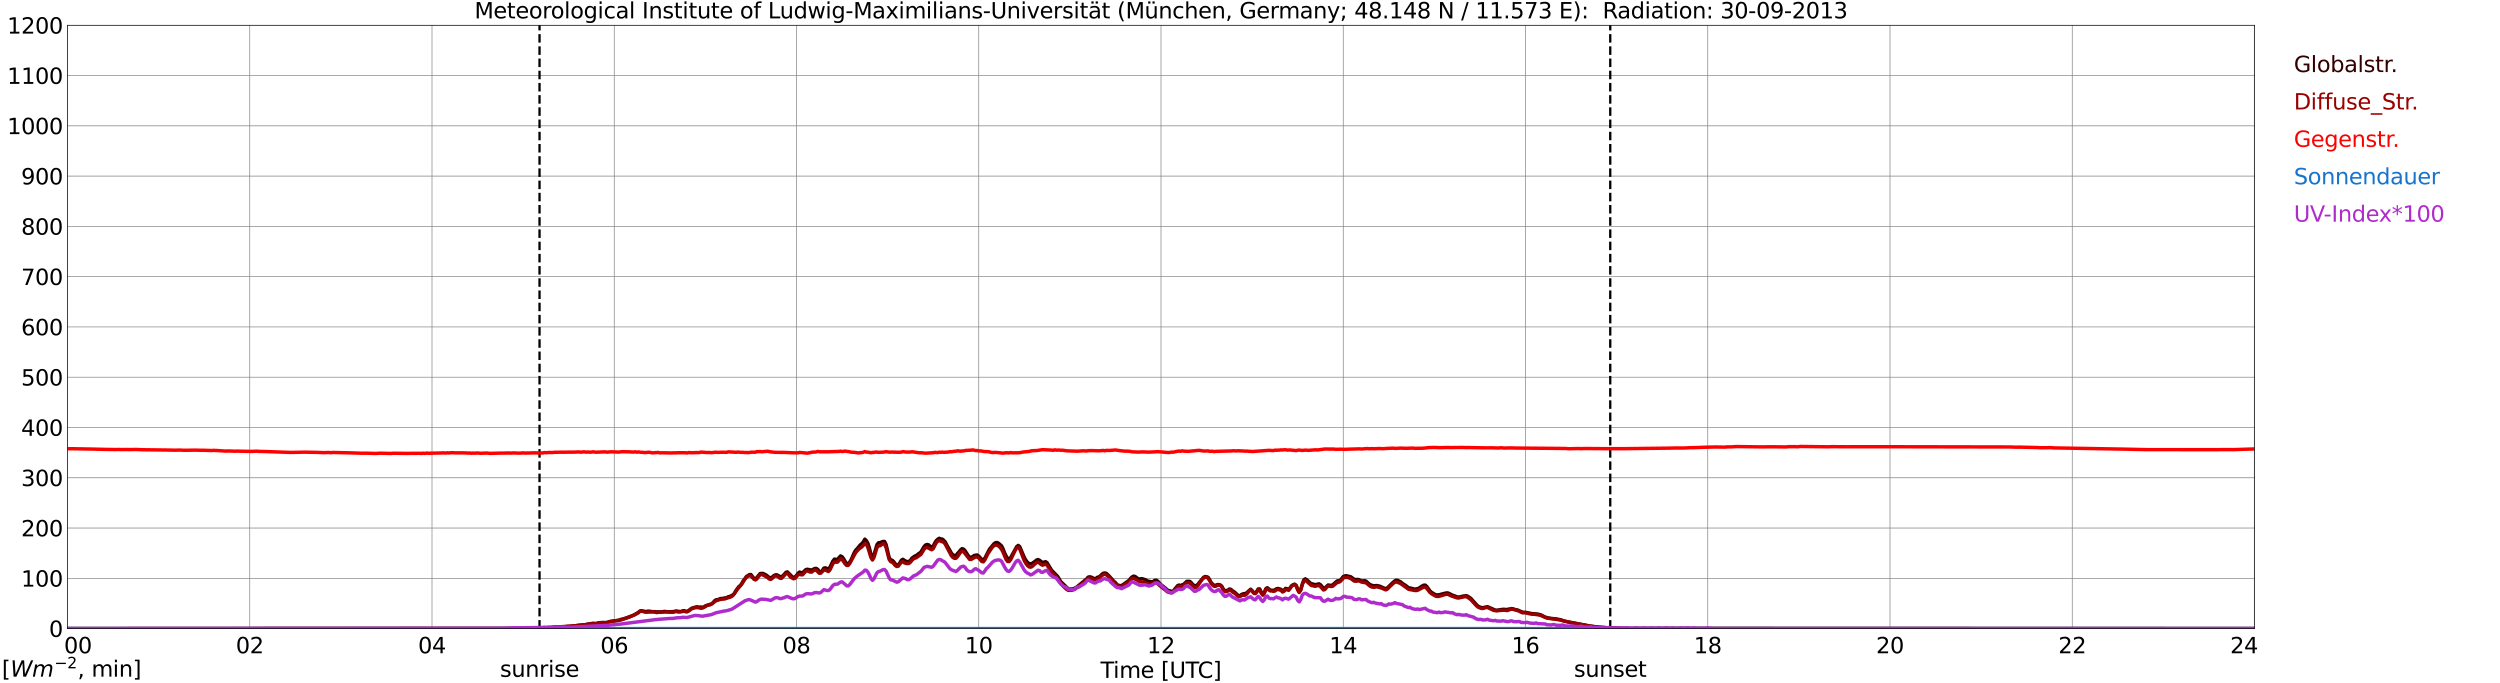 <?xml version="1.0" encoding="utf-8" standalone="no"?>
<!DOCTYPE svg PUBLIC "-//W3C//DTD SVG 1.1//EN"
  "http://www.w3.org/Graphics/SVG/1.1/DTD/svg11.dtd">
<svg xmlns:xlink="http://www.w3.org/1999/xlink" width="1085.4pt" height="296.64pt" viewBox="0 0 1085.4 296.64" xmlns="http://www.w3.org/2000/svg" version="1.1">
 <defs>
  <style type="text/css">*{stroke-linejoin: round; stroke-linecap: butt}</style>
 </defs>
 <g id="figure_1">
  <g id="patch_1">
   <path d="M 0 296.64 
L 1085.4 296.64 
L 1085.4 0 
L 0 0 
z
" style="fill: #ffffff"/>
  </g>
  <g id="axes_1">
   <g id="patch_2">
    <path d="M 29.306 272.909 
L 978.814 272.909 
L 978.814 10.976 
L 29.306 10.976 
z
" style="fill: #ffffff"/>
   </g>
   <g id="patch_3">
    <path d="M 978.814 272.909 
L 978.814 272.909 
L 978.814 10.976 
L 978.814 10.976 
z
" clip-path="url(#p45a2e03846)" style="fill: #d3d3d3; opacity: 0.25; stroke: #d3d3d3; stroke-linejoin: miter"/>
   </g>
   <g id="matplotlib.axis_1">
    <g id="xtick_1">
     <g id="line2d_1">
      <path d="M 29.306 272.909 
L 29.306 10.976 
" clip-path="url(#p45a2e03846)" style="fill: none; stroke: #808080; stroke-width: 0.3; stroke-linecap: square"/>
     </g>
     <g id="line2d_2"/>
     <g id="text_1">
      <!--    00 -->
      <g transform="translate(18.733 283.627) scale(0.095 -0.095)">
       <defs>
        <path id="DejaVuSans-20" transform="scale(0.016)"/>
        <path id="DejaVuSans-30" d="M 2034 4250 
Q 1547 4250 1301 3770 
Q 1056 3291 1056 2328 
Q 1056 1369 1301 889 
Q 1547 409 2034 409 
Q 2525 409 2770 889 
Q 3016 1369 3016 2328 
Q 3016 3291 2770 3770 
Q 2525 4250 2034 4250 
z
M 2034 4750 
Q 2819 4750 3233 4129 
Q 3647 3509 3647 2328 
Q 3647 1150 3233 529 
Q 2819 -91 2034 -91 
Q 1250 -91 836 529 
Q 422 1150 422 2328 
Q 422 3509 836 4129 
Q 1250 4750 2034 4750 
z
" transform="scale(0.016)"/>
       </defs>
       <use xlink:href="#DejaVuSans-20"/>
       <use xlink:href="#DejaVuSans-20" transform="translate(31.787 0)"/>
       <use xlink:href="#DejaVuSans-20" transform="translate(63.574 0)"/>
       <use xlink:href="#DejaVuSans-30" transform="translate(95.361 0)"/>
       <use xlink:href="#DejaVuSans-30" transform="translate(158.984 0)"/>
      </g>
     </g>
    </g>
    <g id="xtick_2">
     <g id="line2d_3">
      <path d="M 108.431 272.909 
L 108.431 10.976 
" clip-path="url(#p45a2e03846)" style="fill: none; stroke: #808080; stroke-width: 0.3; stroke-linecap: square"/>
     </g>
     <g id="line2d_4"/>
     <g id="text_2">
      <!-- 02 -->
      <g transform="translate(102.387 283.627) scale(0.095 -0.095)">
       <defs>
        <path id="DejaVuSans-32" d="M 1228 531 
L 3431 531 
L 3431 0 
L 469 0 
L 469 531 
Q 828 903 1448 1529 
Q 2069 2156 2228 2338 
Q 2531 2678 2651 2914 
Q 2772 3150 2772 3378 
Q 2772 3750 2511 3984 
Q 2250 4219 1831 4219 
Q 1534 4219 1204 4116 
Q 875 4013 500 3803 
L 500 4441 
Q 881 4594 1212 4672 
Q 1544 4750 1819 4750 
Q 2544 4750 2975 4387 
Q 3406 4025 3406 3419 
Q 3406 3131 3298 2873 
Q 3191 2616 2906 2266 
Q 2828 2175 2409 1742 
Q 1991 1309 1228 531 
z
" transform="scale(0.016)"/>
       </defs>
       <use xlink:href="#DejaVuSans-30"/>
       <use xlink:href="#DejaVuSans-32" transform="translate(63.623 0)"/>
      </g>
     </g>
    </g>
    <g id="xtick_3">
     <g id="line2d_5">
      <path d="M 187.557 272.909 
L 187.557 10.976 
" clip-path="url(#p45a2e03846)" style="fill: none; stroke: #808080; stroke-width: 0.3; stroke-linecap: square"/>
     </g>
     <g id="line2d_6"/>
     <g id="text_3">
      <!-- 04 -->
      <g transform="translate(181.513 283.627) scale(0.095 -0.095)">
       <defs>
        <path id="DejaVuSans-34" d="M 2419 4116 
L 825 1625 
L 2419 1625 
L 2419 4116 
z
M 2253 4666 
L 3047 4666 
L 3047 1625 
L 3713 1625 
L 3713 1100 
L 3047 1100 
L 3047 0 
L 2419 0 
L 2419 1100 
L 313 1100 
L 313 1709 
L 2253 4666 
z
" transform="scale(0.016)"/>
       </defs>
       <use xlink:href="#DejaVuSans-30"/>
       <use xlink:href="#DejaVuSans-34" transform="translate(63.623 0)"/>
      </g>
     </g>
    </g>
    <g id="xtick_4">
     <g id="line2d_7">
      <path d="M 266.683 272.909 
L 266.683 10.976 
" clip-path="url(#p45a2e03846)" style="fill: none; stroke: #808080; stroke-width: 0.3; stroke-linecap: square"/>
     </g>
     <g id="line2d_8"/>
     <g id="text_4">
      <!-- 06 -->
      <g transform="translate(260.638 283.627) scale(0.095 -0.095)">
       <defs>
        <path id="DejaVuSans-36" d="M 2113 2584 
Q 1688 2584 1439 2293 
Q 1191 2003 1191 1497 
Q 1191 994 1439 701 
Q 1688 409 2113 409 
Q 2538 409 2786 701 
Q 3034 994 3034 1497 
Q 3034 2003 2786 2293 
Q 2538 2584 2113 2584 
z
M 3366 4563 
L 3366 3988 
Q 3128 4100 2886 4159 
Q 2644 4219 2406 4219 
Q 1781 4219 1451 3797 
Q 1122 3375 1075 2522 
Q 1259 2794 1537 2939 
Q 1816 3084 2150 3084 
Q 2853 3084 3261 2657 
Q 3669 2231 3669 1497 
Q 3669 778 3244 343 
Q 2819 -91 2113 -91 
Q 1303 -91 875 529 
Q 447 1150 447 2328 
Q 447 3434 972 4092 
Q 1497 4750 2381 4750 
Q 2619 4750 2861 4703 
Q 3103 4656 3366 4563 
z
" transform="scale(0.016)"/>
       </defs>
       <use xlink:href="#DejaVuSans-30"/>
       <use xlink:href="#DejaVuSans-36" transform="translate(63.623 0)"/>
      </g>
     </g>
    </g>
    <g id="xtick_5">
     <g id="line2d_9">
      <path d="M 345.808 272.909 
L 345.808 10.976 
" clip-path="url(#p45a2e03846)" style="fill: none; stroke: #808080; stroke-width: 0.3; stroke-linecap: square"/>
     </g>
     <g id="line2d_10"/>
     <g id="text_5">
      <!-- 08 -->
      <g transform="translate(339.764 283.627) scale(0.095 -0.095)">
       <defs>
        <path id="DejaVuSans-38" d="M 2034 2216 
Q 1584 2216 1326 1975 
Q 1069 1734 1069 1313 
Q 1069 891 1326 650 
Q 1584 409 2034 409 
Q 2484 409 2743 651 
Q 3003 894 3003 1313 
Q 3003 1734 2745 1975 
Q 2488 2216 2034 2216 
z
M 1403 2484 
Q 997 2584 770 2862 
Q 544 3141 544 3541 
Q 544 4100 942 4425 
Q 1341 4750 2034 4750 
Q 2731 4750 3128 4425 
Q 3525 4100 3525 3541 
Q 3525 3141 3298 2862 
Q 3072 2584 2669 2484 
Q 3125 2378 3379 2068 
Q 3634 1759 3634 1313 
Q 3634 634 3220 271 
Q 2806 -91 2034 -91 
Q 1263 -91 848 271 
Q 434 634 434 1313 
Q 434 1759 690 2068 
Q 947 2378 1403 2484 
z
M 1172 3481 
Q 1172 3119 1398 2916 
Q 1625 2713 2034 2713 
Q 2441 2713 2670 2916 
Q 2900 3119 2900 3481 
Q 2900 3844 2670 4047 
Q 2441 4250 2034 4250 
Q 1625 4250 1398 4047 
Q 1172 3844 1172 3481 
z
" transform="scale(0.016)"/>
       </defs>
       <use xlink:href="#DejaVuSans-30"/>
       <use xlink:href="#DejaVuSans-38" transform="translate(63.623 0)"/>
      </g>
     </g>
    </g>
    <g id="xtick_6">
     <g id="line2d_11">
      <path d="M 424.934 272.909 
L 424.934 10.976 
" clip-path="url(#p45a2e03846)" style="fill: none; stroke: #808080; stroke-width: 0.3; stroke-linecap: square"/>
     </g>
     <g id="line2d_12"/>
     <g id="text_6">
      <!-- 10 -->
      <g transform="translate(418.89 283.627) scale(0.095 -0.095)">
       <defs>
        <path id="DejaVuSans-31" d="M 794 531 
L 1825 531 
L 1825 4091 
L 703 3866 
L 703 4441 
L 1819 4666 
L 2450 4666 
L 2450 531 
L 3481 531 
L 3481 0 
L 794 0 
L 794 531 
z
" transform="scale(0.016)"/>
       </defs>
       <use xlink:href="#DejaVuSans-31"/>
       <use xlink:href="#DejaVuSans-30" transform="translate(63.623 0)"/>
      </g>
     </g>
    </g>
    <g id="xtick_7">
     <g id="line2d_13">
      <path d="M 504.06 272.909 
L 504.06 10.976 
" clip-path="url(#p45a2e03846)" style="fill: none; stroke: #808080; stroke-width: 0.3; stroke-linecap: square"/>
     </g>
     <g id="line2d_14"/>
     <g id="text_7">
      <!-- 12 -->
      <g transform="translate(498.015 283.627) scale(0.095 -0.095)">
       <use xlink:href="#DejaVuSans-31"/>
       <use xlink:href="#DejaVuSans-32" transform="translate(63.623 0)"/>
      </g>
     </g>
    </g>
    <g id="xtick_8">
     <g id="line2d_15">
      <path d="M 583.185 272.909 
L 583.185 10.976 
" clip-path="url(#p45a2e03846)" style="fill: none; stroke: #808080; stroke-width: 0.3; stroke-linecap: square"/>
     </g>
     <g id="line2d_16"/>
     <g id="text_8">
      <!-- 14 -->
      <g transform="translate(577.141 283.627) scale(0.095 -0.095)">
       <use xlink:href="#DejaVuSans-31"/>
       <use xlink:href="#DejaVuSans-34" transform="translate(63.623 0)"/>
      </g>
     </g>
    </g>
    <g id="xtick_9">
     <g id="line2d_17">
      <path d="M 662.311 272.909 
L 662.311 10.976 
" clip-path="url(#p45a2e03846)" style="fill: none; stroke: #808080; stroke-width: 0.3; stroke-linecap: square"/>
     </g>
     <g id="line2d_18"/>
     <g id="text_9">
      <!-- 16 -->
      <g transform="translate(656.267 283.627) scale(0.095 -0.095)">
       <use xlink:href="#DejaVuSans-31"/>
       <use xlink:href="#DejaVuSans-36" transform="translate(63.623 0)"/>
      </g>
     </g>
    </g>
    <g id="xtick_10">
     <g id="line2d_19">
      <path d="M 741.437 272.909 
L 741.437 10.976 
" clip-path="url(#p45a2e03846)" style="fill: none; stroke: #808080; stroke-width: 0.3; stroke-linecap: square"/>
     </g>
     <g id="line2d_20"/>
     <g id="text_10">
      <!-- 18 -->
      <g transform="translate(735.392 283.627) scale(0.095 -0.095)">
       <use xlink:href="#DejaVuSans-31"/>
       <use xlink:href="#DejaVuSans-38" transform="translate(63.623 0)"/>
      </g>
     </g>
    </g>
    <g id="xtick_11">
     <g id="line2d_21">
      <path d="M 820.562 272.909 
L 820.562 10.976 
" clip-path="url(#p45a2e03846)" style="fill: none; stroke: #808080; stroke-width: 0.3; stroke-linecap: square"/>
     </g>
     <g id="line2d_22"/>
     <g id="text_11">
      <!-- 20 -->
      <g transform="translate(814.518 283.627) scale(0.095 -0.095)">
       <use xlink:href="#DejaVuSans-32"/>
       <use xlink:href="#DejaVuSans-30" transform="translate(63.623 0)"/>
      </g>
     </g>
    </g>
    <g id="xtick_12">
     <g id="line2d_23">
      <path d="M 899.688 272.909 
L 899.688 10.976 
" clip-path="url(#p45a2e03846)" style="fill: none; stroke: #808080; stroke-width: 0.3; stroke-linecap: square"/>
     </g>
     <g id="line2d_24"/>
     <g id="text_12">
      <!-- 22 -->
      <g transform="translate(893.644 283.627) scale(0.095 -0.095)">
       <use xlink:href="#DejaVuSans-32"/>
       <use xlink:href="#DejaVuSans-32" transform="translate(63.623 0)"/>
      </g>
     </g>
    </g>
    <g id="xtick_13">
     <g id="line2d_25">
      <path d="M 978.814 272.909 
L 978.814 10.976 
" clip-path="url(#p45a2e03846)" style="fill: none; stroke: #808080; stroke-width: 0.3; stroke-linecap: square"/>
     </g>
     <g id="line2d_26"/>
     <g id="text_13">
      <!-- 24    -->
      <g transform="translate(968.241 283.627) scale(0.095 -0.095)">
       <use xlink:href="#DejaVuSans-32"/>
       <use xlink:href="#DejaVuSans-34" transform="translate(63.623 0)"/>
       <use xlink:href="#DejaVuSans-20" transform="translate(127.246 0)"/>
       <use xlink:href="#DejaVuSans-20" transform="translate(159.033 0)"/>
       <use xlink:href="#DejaVuSans-20" transform="translate(190.82 0)"/>
      </g>
     </g>
    </g>
    <g id="text_14">
     <!-- Time [UTC] -->
     <g transform="translate(477.806 294.322) scale(0.095 -0.095)">
      <defs>
       <path id="DejaVuSans-54" d="M -19 4666 
L 3928 4666 
L 3928 4134 
L 2272 4134 
L 2272 0 
L 1638 0 
L 1638 4134 
L -19 4134 
L -19 4666 
z
" transform="scale(0.016)"/>
       <path id="DejaVuSans-69" d="M 603 3500 
L 1178 3500 
L 1178 0 
L 603 0 
L 603 3500 
z
M 603 4863 
L 1178 4863 
L 1178 4134 
L 603 4134 
L 603 4863 
z
" transform="scale(0.016)"/>
       <path id="DejaVuSans-6d" d="M 3328 2828 
Q 3544 3216 3844 3400 
Q 4144 3584 4550 3584 
Q 5097 3584 5394 3201 
Q 5691 2819 5691 2113 
L 5691 0 
L 5113 0 
L 5113 2094 
Q 5113 2597 4934 2840 
Q 4756 3084 4391 3084 
Q 3944 3084 3684 2787 
Q 3425 2491 3425 1978 
L 3425 0 
L 2847 0 
L 2847 2094 
Q 2847 2600 2669 2842 
Q 2491 3084 2119 3084 
Q 1678 3084 1418 2786 
Q 1159 2488 1159 1978 
L 1159 0 
L 581 0 
L 581 3500 
L 1159 3500 
L 1159 2956 
Q 1356 3278 1631 3431 
Q 1906 3584 2284 3584 
Q 2666 3584 2933 3390 
Q 3200 3197 3328 2828 
z
" transform="scale(0.016)"/>
       <path id="DejaVuSans-65" d="M 3597 1894 
L 3597 1613 
L 953 1613 
Q 991 1019 1311 708 
Q 1631 397 2203 397 
Q 2534 397 2845 478 
Q 3156 559 3463 722 
L 3463 178 
Q 3153 47 2828 -22 
Q 2503 -91 2169 -91 
Q 1331 -91 842 396 
Q 353 884 353 1716 
Q 353 2575 817 3079 
Q 1281 3584 2069 3584 
Q 2775 3584 3186 3129 
Q 3597 2675 3597 1894 
z
M 3022 2063 
Q 3016 2534 2758 2815 
Q 2500 3097 2075 3097 
Q 1594 3097 1305 2825 
Q 1016 2553 972 2059 
L 3022 2063 
z
" transform="scale(0.016)"/>
       <path id="DejaVuSans-5b" d="M 550 4863 
L 1875 4863 
L 1875 4416 
L 1125 4416 
L 1125 -397 
L 1875 -397 
L 1875 -844 
L 550 -844 
L 550 4863 
z
" transform="scale(0.016)"/>
       <path id="DejaVuSans-55" d="M 556 4666 
L 1191 4666 
L 1191 1831 
Q 1191 1081 1462 751 
Q 1734 422 2344 422 
Q 2950 422 3222 751 
Q 3494 1081 3494 1831 
L 3494 4666 
L 4128 4666 
L 4128 1753 
Q 4128 841 3676 375 
Q 3225 -91 2344 -91 
Q 1459 -91 1007 375 
Q 556 841 556 1753 
L 556 4666 
z
" transform="scale(0.016)"/>
       <path id="DejaVuSans-43" d="M 4122 4306 
L 4122 3641 
Q 3803 3938 3442 4084 
Q 3081 4231 2675 4231 
Q 1875 4231 1450 3742 
Q 1025 3253 1025 2328 
Q 1025 1406 1450 917 
Q 1875 428 2675 428 
Q 3081 428 3442 575 
Q 3803 722 4122 1019 
L 4122 359 
Q 3791 134 3420 21 
Q 3050 -91 2638 -91 
Q 1578 -91 968 557 
Q 359 1206 359 2328 
Q 359 3453 968 4101 
Q 1578 4750 2638 4750 
Q 3056 4750 3426 4639 
Q 3797 4528 4122 4306 
z
" transform="scale(0.016)"/>
       <path id="DejaVuSans-5d" d="M 1947 4863 
L 1947 -844 
L 622 -844 
L 622 -397 
L 1369 -397 
L 1369 4416 
L 622 4416 
L 622 4863 
L 1947 4863 
z
" transform="scale(0.016)"/>
      </defs>
      <use xlink:href="#DejaVuSans-54"/>
      <use xlink:href="#DejaVuSans-69" transform="translate(57.959 0)"/>
      <use xlink:href="#DejaVuSans-6d" transform="translate(85.742 0)"/>
      <use xlink:href="#DejaVuSans-65" transform="translate(183.154 0)"/>
      <use xlink:href="#DejaVuSans-20" transform="translate(244.678 0)"/>
      <use xlink:href="#DejaVuSans-5b" transform="translate(276.465 0)"/>
      <use xlink:href="#DejaVuSans-55" transform="translate(315.479 0)"/>
      <use xlink:href="#DejaVuSans-54" transform="translate(388.672 0)"/>
      <use xlink:href="#DejaVuSans-43" transform="translate(443.881 0)"/>
      <use xlink:href="#DejaVuSans-5d" transform="translate(513.705 0)"/>
     </g>
    </g>
   </g>
   <g id="matplotlib.axis_2">
    <g id="ytick_1">
     <g id="line2d_27">
      <path d="M 29.306 272.909 
L 978.814 272.909 
" clip-path="url(#p45a2e03846)" style="fill: none; stroke: #808080; stroke-width: 0.3; stroke-linecap: square"/>
     </g>
     <g id="line2d_28"/>
     <g id="text_15">
      <!-- 0 -->
      <g transform="translate(21.261 276.518) scale(0.095 -0.095)">
       <use xlink:href="#DejaVuSans-30"/>
      </g>
     </g>
    </g>
    <g id="ytick_2">
     <g id="line2d_29">
      <path d="M 29.306 251.081 
L 978.814 251.081 
" clip-path="url(#p45a2e03846)" style="fill: none; stroke: #808080; stroke-width: 0.3; stroke-linecap: square"/>
     </g>
     <g id="line2d_30"/>
     <g id="text_16">
      <!-- 100 -->
      <g transform="translate(9.173 254.69) scale(0.095 -0.095)">
       <use xlink:href="#DejaVuSans-31"/>
       <use xlink:href="#DejaVuSans-30" transform="translate(63.623 0)"/>
       <use xlink:href="#DejaVuSans-30" transform="translate(127.246 0)"/>
      </g>
     </g>
    </g>
    <g id="ytick_3">
     <g id="line2d_31">
      <path d="M 29.306 229.253 
L 978.814 229.253 
" clip-path="url(#p45a2e03846)" style="fill: none; stroke: #808080; stroke-width: 0.3; stroke-linecap: square"/>
     </g>
     <g id="line2d_32"/>
     <g id="text_17">
      <!-- 200 -->
      <g transform="translate(9.173 232.863) scale(0.095 -0.095)">
       <use xlink:href="#DejaVuSans-32"/>
       <use xlink:href="#DejaVuSans-30" transform="translate(63.623 0)"/>
       <use xlink:href="#DejaVuSans-30" transform="translate(127.246 0)"/>
      </g>
     </g>
    </g>
    <g id="ytick_4">
     <g id="line2d_33">
      <path d="M 29.306 207.426 
L 978.814 207.426 
" clip-path="url(#p45a2e03846)" style="fill: none; stroke: #808080; stroke-width: 0.3; stroke-linecap: square"/>
     </g>
     <g id="line2d_34"/>
     <g id="text_18">
      <!-- 300 -->
      <g transform="translate(9.173 211.035) scale(0.095 -0.095)">
       <defs>
        <path id="DejaVuSans-33" d="M 2597 2516 
Q 3050 2419 3304 2112 
Q 3559 1806 3559 1356 
Q 3559 666 3084 287 
Q 2609 -91 1734 -91 
Q 1441 -91 1130 -33 
Q 819 25 488 141 
L 488 750 
Q 750 597 1062 519 
Q 1375 441 1716 441 
Q 2309 441 2620 675 
Q 2931 909 2931 1356 
Q 2931 1769 2642 2001 
Q 2353 2234 1838 2234 
L 1294 2234 
L 1294 2753 
L 1863 2753 
Q 2328 2753 2575 2939 
Q 2822 3125 2822 3475 
Q 2822 3834 2567 4026 
Q 2313 4219 1838 4219 
Q 1578 4219 1281 4162 
Q 984 4106 628 3988 
L 628 4550 
Q 988 4650 1302 4700 
Q 1616 4750 1894 4750 
Q 2613 4750 3031 4423 
Q 3450 4097 3450 3541 
Q 3450 3153 3228 2886 
Q 3006 2619 2597 2516 
z
" transform="scale(0.016)"/>
       </defs>
       <use xlink:href="#DejaVuSans-33"/>
       <use xlink:href="#DejaVuSans-30" transform="translate(63.623 0)"/>
       <use xlink:href="#DejaVuSans-30" transform="translate(127.246 0)"/>
      </g>
     </g>
    </g>
    <g id="ytick_5">
     <g id="line2d_35">
      <path d="M 29.306 185.598 
L 978.814 185.598 
" clip-path="url(#p45a2e03846)" style="fill: none; stroke: #808080; stroke-width: 0.3; stroke-linecap: square"/>
     </g>
     <g id="line2d_36"/>
     <g id="text_19">
      <!-- 400 -->
      <g transform="translate(9.173 189.207) scale(0.095 -0.095)">
       <use xlink:href="#DejaVuSans-34"/>
       <use xlink:href="#DejaVuSans-30" transform="translate(63.623 0)"/>
       <use xlink:href="#DejaVuSans-30" transform="translate(127.246 0)"/>
      </g>
     </g>
    </g>
    <g id="ytick_6">
     <g id="line2d_37">
      <path d="M 29.306 163.77 
L 978.814 163.77 
" clip-path="url(#p45a2e03846)" style="fill: none; stroke: #808080; stroke-width: 0.3; stroke-linecap: square"/>
     </g>
     <g id="line2d_38"/>
     <g id="text_20">
      <!-- 500 -->
      <g transform="translate(9.173 167.379) scale(0.095 -0.095)">
       <defs>
        <path id="DejaVuSans-35" d="M 691 4666 
L 3169 4666 
L 3169 4134 
L 1269 4134 
L 1269 2991 
Q 1406 3038 1543 3061 
Q 1681 3084 1819 3084 
Q 2600 3084 3056 2656 
Q 3513 2228 3513 1497 
Q 3513 744 3044 326 
Q 2575 -91 1722 -91 
Q 1428 -91 1123 -41 
Q 819 9 494 109 
L 494 744 
Q 775 591 1075 516 
Q 1375 441 1709 441 
Q 2250 441 2565 725 
Q 2881 1009 2881 1497 
Q 2881 1984 2565 2268 
Q 2250 2553 1709 2553 
Q 1456 2553 1204 2497 
Q 953 2441 691 2322 
L 691 4666 
z
" transform="scale(0.016)"/>
       </defs>
       <use xlink:href="#DejaVuSans-35"/>
       <use xlink:href="#DejaVuSans-30" transform="translate(63.623 0)"/>
       <use xlink:href="#DejaVuSans-30" transform="translate(127.246 0)"/>
      </g>
     </g>
    </g>
    <g id="ytick_7">
     <g id="line2d_39">
      <path d="M 29.306 141.942 
L 978.814 141.942 
" clip-path="url(#p45a2e03846)" style="fill: none; stroke: #808080; stroke-width: 0.3; stroke-linecap: square"/>
     </g>
     <g id="line2d_40"/>
     <g id="text_21">
      <!-- 600 -->
      <g transform="translate(9.173 145.551) scale(0.095 -0.095)">
       <use xlink:href="#DejaVuSans-36"/>
       <use xlink:href="#DejaVuSans-30" transform="translate(63.623 0)"/>
       <use xlink:href="#DejaVuSans-30" transform="translate(127.246 0)"/>
      </g>
     </g>
    </g>
    <g id="ytick_8">
     <g id="line2d_41">
      <path d="M 29.306 120.114 
L 978.814 120.114 
" clip-path="url(#p45a2e03846)" style="fill: none; stroke: #808080; stroke-width: 0.3; stroke-linecap: square"/>
     </g>
     <g id="line2d_42"/>
     <g id="text_22">
      <!-- 700 -->
      <g transform="translate(9.173 123.724) scale(0.095 -0.095)">
       <defs>
        <path id="DejaVuSans-37" d="M 525 4666 
L 3525 4666 
L 3525 4397 
L 1831 0 
L 1172 0 
L 2766 4134 
L 525 4134 
L 525 4666 
z
" transform="scale(0.016)"/>
       </defs>
       <use xlink:href="#DejaVuSans-37"/>
       <use xlink:href="#DejaVuSans-30" transform="translate(63.623 0)"/>
       <use xlink:href="#DejaVuSans-30" transform="translate(127.246 0)"/>
      </g>
     </g>
    </g>
    <g id="ytick_9">
     <g id="line2d_43">
      <path d="M 29.306 98.287 
L 978.814 98.287 
" clip-path="url(#p45a2e03846)" style="fill: none; stroke: #808080; stroke-width: 0.3; stroke-linecap: square"/>
     </g>
     <g id="line2d_44"/>
     <g id="text_23">
      <!-- 800 -->
      <g transform="translate(9.173 101.896) scale(0.095 -0.095)">
       <use xlink:href="#DejaVuSans-38"/>
       <use xlink:href="#DejaVuSans-30" transform="translate(63.623 0)"/>
       <use xlink:href="#DejaVuSans-30" transform="translate(127.246 0)"/>
      </g>
     </g>
    </g>
    <g id="ytick_10">
     <g id="line2d_45">
      <path d="M 29.306 76.459 
L 978.814 76.459 
" clip-path="url(#p45a2e03846)" style="fill: none; stroke: #808080; stroke-width: 0.3; stroke-linecap: square"/>
     </g>
     <g id="line2d_46"/>
     <g id="text_24">
      <!-- 900 -->
      <g transform="translate(9.173 80.068) scale(0.095 -0.095)">
       <defs>
        <path id="DejaVuSans-39" d="M 703 97 
L 703 672 
Q 941 559 1184 500 
Q 1428 441 1663 441 
Q 2288 441 2617 861 
Q 2947 1281 2994 2138 
Q 2813 1869 2534 1725 
Q 2256 1581 1919 1581 
Q 1219 1581 811 2004 
Q 403 2428 403 3163 
Q 403 3881 828 4315 
Q 1253 4750 1959 4750 
Q 2769 4750 3195 4129 
Q 3622 3509 3622 2328 
Q 3622 1225 3098 567 
Q 2575 -91 1691 -91 
Q 1453 -91 1209 -44 
Q 966 3 703 97 
z
M 1959 2075 
Q 2384 2075 2632 2365 
Q 2881 2656 2881 3163 
Q 2881 3666 2632 3958 
Q 2384 4250 1959 4250 
Q 1534 4250 1286 3958 
Q 1038 3666 1038 3163 
Q 1038 2656 1286 2365 
Q 1534 2075 1959 2075 
z
" transform="scale(0.016)"/>
       </defs>
       <use xlink:href="#DejaVuSans-39"/>
       <use xlink:href="#DejaVuSans-30" transform="translate(63.623 0)"/>
       <use xlink:href="#DejaVuSans-30" transform="translate(127.246 0)"/>
      </g>
     </g>
    </g>
    <g id="ytick_11">
     <g id="line2d_47">
      <path d="M 29.306 54.631 
L 978.814 54.631 
" clip-path="url(#p45a2e03846)" style="fill: none; stroke: #808080; stroke-width: 0.3; stroke-linecap: square"/>
     </g>
     <g id="line2d_48"/>
     <g id="text_25">
      <!-- 1000 -->
      <g transform="translate(3.128 58.24) scale(0.095 -0.095)">
       <use xlink:href="#DejaVuSans-31"/>
       <use xlink:href="#DejaVuSans-30" transform="translate(63.623 0)"/>
       <use xlink:href="#DejaVuSans-30" transform="translate(127.246 0)"/>
       <use xlink:href="#DejaVuSans-30" transform="translate(190.869 0)"/>
      </g>
     </g>
    </g>
    <g id="ytick_12">
     <g id="line2d_49">
      <path d="M 29.306 32.803 
L 978.814 32.803 
" clip-path="url(#p45a2e03846)" style="fill: none; stroke: #808080; stroke-width: 0.3; stroke-linecap: square"/>
     </g>
     <g id="line2d_50"/>
     <g id="text_26">
      <!-- 1100 -->
      <g transform="translate(3.128 36.413) scale(0.095 -0.095)">
       <use xlink:href="#DejaVuSans-31"/>
       <use xlink:href="#DejaVuSans-31" transform="translate(63.623 0)"/>
       <use xlink:href="#DejaVuSans-30" transform="translate(127.246 0)"/>
       <use xlink:href="#DejaVuSans-30" transform="translate(190.869 0)"/>
      </g>
     </g>
    </g>
    <g id="ytick_13">
     <g id="line2d_51">
      <path d="M 29.306 10.976 
L 978.814 10.976 
" clip-path="url(#p45a2e03846)" style="fill: none; stroke: #808080; stroke-width: 0.3; stroke-linecap: square"/>
     </g>
     <g id="line2d_52"/>
     <g id="text_27">
      <!-- 1200 -->
      <g transform="translate(3.128 14.585) scale(0.095 -0.095)">
       <use xlink:href="#DejaVuSans-31"/>
       <use xlink:href="#DejaVuSans-32" transform="translate(63.623 0)"/>
       <use xlink:href="#DejaVuSans-30" transform="translate(127.246 0)"/>
       <use xlink:href="#DejaVuSans-30" transform="translate(190.869 0)"/>
      </g>
     </g>
    </g>
   </g>
   <g id="line2d_53">
    <path d="M 234.241 272.909 
L 234.241 10.976 
" clip-path="url(#p45a2e03846)" style="fill: none; stroke-dasharray: 3.7,1.6; stroke-dashoffset: 0; stroke: #000000"/>
   </g>
   <g id="line2d_54">
    <path d="M 699.105 272.909 
L 699.105 10.976 
" clip-path="url(#p45a2e03846)" style="fill: none; stroke-dasharray: 3.7,1.6; stroke-dashoffset: 0; stroke: #000000"/>
   </g>
   <g id="line2d_55">
    <path d="M 29.306 272.909 
L 228.439 272.876 
L 229.098 272.728 
L 229.757 272.876 
L 231.076 272.669 
L 231.736 272.787 
L 232.395 272.638 
L 233.714 272.728 
L 234.373 272.756 
L 236.351 272.431 
L 237.011 272.579 
L 237.67 272.461 
L 238.989 272.52 
L 239.648 272.461 
L 240.967 272.193 
L 241.626 272.254 
L 242.286 272.134 
L 242.945 272.193 
L 244.923 272.106 
L 245.583 272.106 
L 246.242 271.985 
L 248.22 271.957 
L 248.88 271.719 
L 249.539 271.778 
L 250.858 271.512 
L 252.836 271.335 
L 253.495 271.217 
L 254.155 271.217 
L 257.451 270.595 
L 258.77 270.831 
L 260.089 270.357 
L 262.067 270.239 
L 262.726 270.329 
L 264.045 270.15 
L 264.705 269.825 
L 268.661 269.32 
L 269.32 268.995 
L 271.298 268.491 
L 275.255 267.041 
L 277.233 265.797 
L 277.892 265.263 
L 278.552 265.145 
L 280.53 265.559 
L 281.189 265.352 
L 281.849 265.352 
L 283.167 265.559 
L 284.486 265.559 
L 285.145 265.708 
L 285.805 265.59 
L 286.464 265.767 
L 287.124 265.618 
L 287.783 265.59 
L 288.442 265.442 
L 290.42 265.649 
L 291.08 265.559 
L 291.739 265.618 
L 293.058 265.383 
L 293.717 265.234 
L 294.377 265.442 
L 295.696 265.5 
L 296.355 265.204 
L 297.014 265.116 
L 298.333 265.531 
L 299.652 264.553 
L 300.311 264.079 
L 302.289 263.486 
L 302.949 263.486 
L 303.608 263.634 
L 304.267 263.545 
L 304.927 263.665 
L 305.586 263.516 
L 306.246 263.043 
L 308.224 262.39 
L 308.883 262.213 
L 309.543 261.681 
L 310.202 260.88 
L 310.861 260.406 
L 311.521 260.377 
L 312.839 259.843 
L 313.499 259.843 
L 314.818 259.576 
L 315.477 259.576 
L 316.136 259.074 
L 316.796 258.985 
L 318.114 258.304 
L 318.774 257.71 
L 319.433 256.527 
L 320.752 254.689 
L 321.411 254.216 
L 322.071 253.299 
L 322.73 252.083 
L 323.39 251.284 
L 324.049 250.306 
L 325.368 249.477 
L 326.027 249.448 
L 327.346 251.136 
L 328.005 251.461 
L 329.983 249.034 
L 330.643 248.944 
L 331.302 248.975 
L 332.621 249.625 
L 333.94 250.693 
L 334.599 250.869 
L 335.258 250.544 
L 335.918 249.95 
L 336.577 249.597 
L 337.236 249.538 
L 339.215 250.603 
L 340.533 249.3 
L 341.193 248.501 
L 341.852 248.294 
L 343.83 250.278 
L 344.49 250.751 
L 345.149 250.485 
L 345.808 249.832 
L 346.468 248.916 
L 347.127 248.353 
L 347.787 248.619 
L 348.446 248.678 
L 349.765 247.375 
L 350.424 247.137 
L 352.402 247.523 
L 353.721 246.812 
L 354.38 246.783 
L 355.04 247.167 
L 355.699 248.204 
L 356.359 248.263 
L 357.018 247.7 
L 357.677 246.663 
L 358.337 246.517 
L 358.996 246.842 
L 359.655 246.991 
L 360.315 246.279 
L 361.634 243.555 
L 362.293 242.725 
L 362.952 242.874 
L 363.612 242.843 
L 364.93 241.363 
L 365.59 241.689 
L 366.249 242.546 
L 366.909 243.732 
L 367.568 244.651 
L 368.227 244.827 
L 368.887 244.087 
L 369.546 242.961 
L 370.865 239.94 
L 371.524 238.844 
L 372.184 238.163 
L 373.502 236.566 
L 374.162 236.031 
L 374.821 235.232 
L 375.481 234.077 
L 376.14 234.728 
L 376.799 235.882 
L 377.459 237.956 
L 378.118 240.621 
L 378.777 241.599 
L 379.437 240.89 
L 380.756 236.417 
L 381.415 235.647 
L 382.074 235.588 
L 383.393 235.055 
L 384.053 235.114 
L 384.712 236.446 
L 386.031 242.014 
L 386.69 243.11 
L 387.349 243.227 
L 388.009 243.85 
L 388.668 244.738 
L 389.328 245.332 
L 389.987 245.273 
L 390.646 244.384 
L 391.306 243.258 
L 391.965 242.813 
L 393.284 243.642 
L 393.943 243.88 
L 394.603 243.732 
L 395.262 243.289 
L 395.921 242.311 
L 397.24 241.392 
L 397.899 241.125 
L 398.559 240.562 
L 399.218 240.148 
L 399.878 239.556 
L 401.196 237.306 
L 401.856 236.594 
L 402.515 236.387 
L 403.175 236.535 
L 403.834 237.185 
L 404.493 237.334 
L 405.153 237.185 
L 405.812 235.795 
L 406.471 234.728 
L 407.131 234.106 
L 407.79 233.691 
L 408.45 233.988 
L 409.109 234.047 
L 409.768 234.61 
L 410.428 235.35 
L 411.087 236.683 
L 412.406 238.934 
L 413.065 240.178 
L 413.725 240.89 
L 414.384 241.184 
L 415.043 241.215 
L 415.703 240.296 
L 416.362 239.615 
L 417.022 238.757 
L 417.681 238.194 
L 418.34 238.401 
L 419 239.111 
L 420.318 241.156 
L 420.978 241.896 
L 421.637 241.955 
L 422.297 241.658 
L 422.956 241.156 
L 424.275 240.949 
L 424.934 241.451 
L 426.253 242.902 
L 426.912 243.051 
L 427.572 242.37 
L 429.55 238.489 
L 431.528 236.09 
L 432.187 235.616 
L 432.847 235.529 
L 433.506 235.823 
L 434.825 236.978 
L 435.484 238.253 
L 436.144 239.999 
L 436.803 241.363 
L 437.462 242.459 
L 438.122 242.784 
L 438.781 242.073 
L 440.1 239.704 
L 441.419 237.306 
L 442.078 236.801 
L 442.737 237.334 
L 444.716 242.044 
L 445.375 243.199 
L 446.034 244.057 
L 446.694 244.651 
L 447.353 244.799 
L 448.012 244.651 
L 449.331 243.732 
L 449.991 243.168 
L 450.65 242.933 
L 451.309 243.227 
L 452.628 244.236 
L 453.947 243.85 
L 454.606 244.323 
L 456.584 247.582 
L 459.222 250.278 
L 460.541 252.498 
L 463.838 255.667 
L 464.497 255.757 
L 465.816 255.667 
L 467.134 255.134 
L 471.75 251.374 
L 472.409 250.572 
L 473.069 250.426 
L 473.728 250.544 
L 475.047 251.195 
L 475.706 251.225 
L 476.366 250.662 
L 477.025 250.485 
L 477.685 250.07 
L 478.344 249.359 
L 479.003 248.885 
L 479.663 248.767 
L 480.322 248.916 
L 481.641 250.188 
L 482.96 251.64 
L 483.619 252.38 
L 484.278 252.943 
L 484.938 253.801 
L 485.597 254.098 
L 486.256 254.246 
L 486.916 254.246 
L 488.235 253.358 
L 490.213 251.937 
L 490.872 251.077 
L 491.532 250.455 
L 492.191 250.129 
L 492.85 250.306 
L 494.169 251.256 
L 494.828 251.402 
L 495.488 251.225 
L 496.147 251.315 
L 497.466 251.758 
L 498.125 252.231 
L 500.103 252.618 
L 500.763 252.41 
L 501.422 251.906 
L 502.082 251.937 
L 502.741 252.41 
L 504.06 253.831 
L 506.038 255.372 
L 506.697 256.053 
L 507.357 256.379 
L 508.016 256.527 
L 508.675 256.793 
L 509.335 256.614 
L 511.313 254.216 
L 511.972 254.008 
L 512.632 254.274 
L 513.291 253.89 
L 513.95 253.655 
L 515.269 252.38 
L 516.588 252.41 
L 517.247 253.002 
L 517.907 253.862 
L 519.226 254.453 
L 519.885 253.862 
L 522.522 250.662 
L 523.182 250.306 
L 523.841 250.396 
L 524.501 250.634 
L 525.16 251.64 
L 525.819 252.912 
L 527.138 254.216 
L 527.797 254.098 
L 528.457 253.831 
L 529.116 253.772 
L 529.776 253.949 
L 530.435 254.482 
L 531.094 255.726 
L 531.754 256.468 
L 532.413 256.407 
L 533.073 256.23 
L 533.732 255.726 
L 534.391 255.846 
L 535.051 256.497 
L 535.71 256.852 
L 536.369 257.385 
L 537.688 258.66 
L 538.348 258.629 
L 539.007 258.096 
L 539.666 257.83 
L 540.985 257.592 
L 542.963 255.815 
L 543.623 256.407 
L 544.282 257.295 
L 544.941 257.533 
L 545.601 256.763 
L 546.26 255.698 
L 546.919 255.698 
L 547.579 257.029 
L 548.238 257.979 
L 548.898 257.357 
L 549.557 255.58 
L 550.216 255.165 
L 551.535 256.23 
L 552.195 256.23 
L 552.854 256.407 
L 554.173 255.639 
L 554.832 255.49 
L 556.151 255.846 
L 556.81 256.586 
L 557.47 256.261 
L 558.129 255.46 
L 558.788 255.608 
L 559.448 255.933 
L 560.107 255.193 
L 560.766 254.274 
L 561.426 253.862 
L 562.085 253.624 
L 562.745 254.098 
L 563.404 255.785 
L 564.063 256.97 
L 564.723 256.082 
L 565.382 253.683 
L 566.042 251.788 
L 566.701 251.315 
L 567.36 251.729 
L 569.338 253.534 
L 569.998 253.506 
L 570.657 253.801 
L 571.317 253.801 
L 572.635 253.476 
L 573.295 253.862 
L 574.613 255.372 
L 575.273 255.283 
L 576.592 253.98 
L 577.91 254.157 
L 578.57 253.949 
L 580.548 252.203 
L 581.207 252.172 
L 581.867 251.965 
L 583.185 250.337 
L 583.845 250.04 
L 584.504 249.95 
L 586.482 250.426 
L 587.801 251.432 
L 588.46 251.609 
L 589.779 251.581 
L 591.098 252.172 
L 591.757 252.231 
L 592.417 252.113 
L 593.076 252.29 
L 594.395 253.506 
L 595.054 253.921 
L 596.373 254.336 
L 597.692 254.216 
L 599.011 254.482 
L 600.989 255.372 
L 601.648 255.519 
L 602.307 255.283 
L 604.286 253.299 
L 605.604 252.144 
L 606.264 251.876 
L 606.923 252.024 
L 608.242 252.705 
L 608.901 253.299 
L 610.22 254.128 
L 611.539 255.165 
L 612.858 255.431 
L 614.176 255.785 
L 615.495 255.58 
L 616.154 255.283 
L 617.473 254.394 
L 618.133 254.069 
L 618.792 254.039 
L 619.451 254.602 
L 620.77 256.468 
L 621.429 257.119 
L 622.748 257.917 
L 623.408 258.245 
L 624.726 258.273 
L 626.045 257.889 
L 627.364 257.564 
L 628.023 257.415 
L 628.683 257.444 
L 630.661 258.422 
L 631.98 258.867 
L 632.639 259.221 
L 633.958 259.133 
L 635.276 258.778 
L 636.595 258.629 
L 637.255 258.867 
L 638.573 259.784 
L 641.211 262.717 
L 641.87 263.278 
L 643.189 263.813 
L 643.848 263.813 
L 645.827 263.398 
L 649.123 264.848 
L 649.783 264.937 
L 652.42 264.553 
L 653.08 264.523 
L 653.739 264.671 
L 656.377 264.228 
L 657.036 264.346 
L 657.695 264.612 
L 659.014 264.878 
L 660.992 265.797 
L 662.311 265.826 
L 664.949 266.389 
L 667.586 266.596 
L 668.905 266.921 
L 670.883 267.93 
L 672.202 268.283 
L 673.521 268.491 
L 675.499 268.67 
L 677.477 269.054 
L 679.455 269.735 
L 688.027 271.366 
L 689.346 271.632 
L 691.983 272.016 
L 695.28 272.372 
L 699.236 272.608 
L 699.896 272.697 
L 700.555 272.638 
L 703.193 272.787 
L 704.511 272.815 
L 978.154 272.909 
L 978.154 272.909 
" clip-path="url(#p45a2e03846)" style="fill: none; stroke: #330000; stroke-width: 1.5; stroke-linecap: square"/>
   </g>
   <g id="line2d_56">
    <path d="M 29.306 272.909 
L 229.757 272.811 
L 231.736 272.769 
L 233.054 272.686 
L 233.714 272.645 
L 234.373 272.769 
L 236.351 272.601 
L 250.198 271.636 
L 252.836 271.342 
L 253.495 271.342 
L 254.814 271.049 
L 258.111 270.713 
L 258.77 270.671 
L 260.089 270.418 
L 262.067 270.377 
L 263.386 270.294 
L 266.683 269.536 
L 268.661 269.327 
L 269.32 269.244 
L 273.277 267.899 
L 276.573 266.389 
L 277.233 265.97 
L 277.892 265.383 
L 278.552 265.297 
L 279.87 265.717 
L 280.53 265.802 
L 283.827 265.634 
L 285.145 265.97 
L 285.805 265.843 
L 287.124 265.76 
L 289.761 265.675 
L 291.739 265.843 
L 292.399 265.802 
L 293.058 265.592 
L 293.717 265.507 
L 294.377 265.675 
L 295.036 265.675 
L 297.014 265.383 
L 297.674 265.592 
L 298.333 265.592 
L 298.992 265.256 
L 300.311 264.333 
L 300.971 264.038 
L 302.289 263.787 
L 302.949 263.787 
L 304.267 264.079 
L 304.927 264.038 
L 306.246 263.368 
L 306.905 262.905 
L 307.564 262.696 
L 308.224 262.61 
L 308.883 262.318 
L 310.861 260.805 
L 312.839 260.218 
L 314.818 260.009 
L 315.477 259.714 
L 316.796 259.336 
L 317.455 259.085 
L 318.114 258.623 
L 318.774 257.867 
L 320.093 255.938 
L 322.071 253.545 
L 323.39 251.487 
L 324.049 250.649 
L 324.708 250.186 
L 325.368 249.935 
L 326.027 250.06 
L 327.346 251.487 
L 328.005 251.782 
L 328.665 251.319 
L 329.324 250.313 
L 329.983 249.599 
L 330.643 249.431 
L 331.302 249.64 
L 333.28 250.773 
L 333.94 251.363 
L 334.599 251.572 
L 335.258 251.151 
L 335.918 250.437 
L 336.577 250.06 
L 337.236 250.103 
L 337.896 250.437 
L 338.555 251.026 
L 339.215 251.109 
L 339.874 250.564 
L 341.193 249.053 
L 341.852 248.927 
L 342.512 249.64 
L 343.171 250.522 
L 344.49 251.277 
L 345.149 251.109 
L 346.468 249.599 
L 347.127 249.346 
L 347.787 249.557 
L 348.446 249.557 
L 349.765 248.088 
L 350.424 247.835 
L 351.743 248.381 
L 352.402 248.381 
L 353.062 247.835 
L 353.721 247.458 
L 354.38 247.584 
L 355.699 248.885 
L 356.359 248.844 
L 357.677 247.499 
L 358.337 247.499 
L 359.655 248.13 
L 360.315 247.458 
L 361.634 244.688 
L 362.293 243.932 
L 362.952 244.101 
L 363.612 244.057 
L 364.93 242.632 
L 365.59 242.841 
L 366.909 244.814 
L 367.568 245.484 
L 368.227 245.484 
L 368.887 244.729 
L 371.524 239.859 
L 372.843 238.432 
L 374.162 237.467 
L 375.481 236.04 
L 376.14 236.293 
L 376.799 237.677 
L 378.118 242.042 
L 378.777 243.134 
L 379.437 242.086 
L 380.756 237.72 
L 381.415 237.006 
L 382.074 236.963 
L 383.393 236.04 
L 384.053 236.293 
L 384.712 237.762 
L 386.031 242.924 
L 386.69 243.847 
L 387.349 244.101 
L 388.009 244.688 
L 388.668 245.526 
L 389.328 245.947 
L 389.987 245.821 
L 391.306 244.101 
L 391.965 243.847 
L 392.624 244.352 
L 393.284 244.603 
L 393.943 244.688 
L 394.603 244.646 
L 395.262 244.101 
L 395.921 243.26 
L 396.581 242.632 
L 397.899 242.086 
L 399.878 240.658 
L 401.196 238.476 
L 401.856 237.803 
L 402.515 237.677 
L 404.493 238.685 
L 405.153 238.222 
L 406.471 235.662 
L 407.131 234.948 
L 407.79 234.739 
L 409.768 235.452 
L 410.428 236.334 
L 413.065 241.328 
L 413.725 242.042 
L 414.384 242.42 
L 415.043 242.378 
L 415.703 241.706 
L 417.022 239.776 
L 417.681 239.357 
L 418.34 239.523 
L 420.978 242.883 
L 421.637 242.883 
L 423.615 241.791 
L 424.275 241.874 
L 424.934 242.252 
L 426.253 243.764 
L 426.912 243.932 
L 427.572 243.092 
L 428.89 240.449 
L 430.209 238.476 
L 430.869 237.552 
L 431.528 236.963 
L 432.187 236.629 
L 432.847 236.712 
L 433.506 237.048 
L 434.165 237.635 
L 434.825 238.476 
L 435.484 239.735 
L 436.803 242.924 
L 437.462 243.764 
L 438.122 243.806 
L 438.781 243.009 
L 440.1 240.322 
L 440.759 238.936 
L 441.419 237.971 
L 442.078 237.552 
L 442.737 238.349 
L 444.716 243.47 
L 445.375 244.603 
L 446.034 245.484 
L 446.694 246.072 
L 447.353 246.283 
L 448.012 246.03 
L 449.991 244.269 
L 450.65 244.057 
L 451.309 244.478 
L 451.969 245.065 
L 452.628 245.401 
L 453.947 244.897 
L 454.606 245.401 
L 456.584 248.422 
L 458.563 250.354 
L 459.222 251.151 
L 460.541 253.209 
L 461.859 254.803 
L 463.178 255.938 
L 463.838 256.315 
L 465.156 256.315 
L 466.475 255.938 
L 471.091 252.454 
L 472.409 251.109 
L 473.069 250.941 
L 473.728 251.109 
L 475.047 251.823 
L 475.706 251.697 
L 477.025 251.026 
L 479.003 249.472 
L 479.663 249.304 
L 480.322 249.599 
L 481.641 250.732 
L 484.278 253.587 
L 485.597 254.469 
L 486.256 254.678 
L 486.916 254.637 
L 490.213 252.495 
L 491.532 251.195 
L 492.191 251.068 
L 494.828 252.537 
L 496.807 252.788 
L 498.125 253.419 
L 498.785 253.587 
L 500.103 253.545 
L 501.422 252.915 
L 502.082 252.915 
L 503.4 254.133 
L 504.719 255.265 
L 506.038 256.23 
L 506.697 256.861 
L 507.357 257.154 
L 508.675 257.407 
L 509.335 257.071 
L 509.994 256.398 
L 511.313 254.803 
L 511.972 254.552 
L 512.632 254.72 
L 513.291 254.637 
L 513.95 254.174 
L 514.61 253.502 
L 515.269 253 
L 515.929 253 
L 516.588 253.209 
L 518.566 255.056 
L 519.226 255.097 
L 519.885 254.552 
L 521.863 251.614 
L 522.522 250.983 
L 523.182 250.649 
L 523.841 250.649 
L 524.501 251.109 
L 525.16 252.033 
L 525.819 253.251 
L 526.479 254.091 
L 527.138 254.552 
L 527.797 254.552 
L 528.457 254.174 
L 529.116 254.006 
L 529.776 254.174 
L 530.435 254.803 
L 531.094 256.106 
L 531.754 256.903 
L 532.413 256.82 
L 533.073 256.608 
L 533.732 256.147 
L 534.391 256.315 
L 535.051 256.985 
L 536.369 257.826 
L 537.029 258.54 
L 537.688 259.085 
L 538.348 259.044 
L 539.007 258.54 
L 539.666 258.413 
L 540.326 258.498 
L 540.985 258.162 
L 541.644 257.531 
L 542.304 256.651 
L 542.963 256.106 
L 543.623 256.651 
L 544.282 257.531 
L 544.941 257.743 
L 545.601 257.071 
L 546.26 256.106 
L 546.919 256.189 
L 547.579 257.531 
L 548.238 258.413 
L 548.898 257.616 
L 549.557 255.894 
L 550.216 255.56 
L 550.876 256.189 
L 551.535 256.566 
L 552.195 256.566 
L 552.854 256.734 
L 553.513 256.608 
L 554.173 256.062 
L 554.832 255.938 
L 556.151 256.315 
L 556.81 257.029 
L 557.47 256.734 
L 558.129 256.062 
L 558.788 256.021 
L 559.448 256.315 
L 560.107 255.516 
L 560.766 254.51 
L 561.426 254.091 
L 562.085 253.879 
L 562.745 254.342 
L 563.404 256.147 
L 564.063 257.239 
L 564.723 256.189 
L 565.382 253.838 
L 566.042 252.327 
L 566.701 252.033 
L 567.36 252.454 
L 569.338 254.216 
L 569.998 254.301 
L 570.657 254.51 
L 571.317 254.51 
L 571.976 254.216 
L 572.635 254.216 
L 573.295 254.72 
L 574.613 256.147 
L 575.273 255.938 
L 575.932 255.056 
L 576.592 254.51 
L 577.251 254.51 
L 577.91 254.637 
L 578.57 254.552 
L 580.548 252.915 
L 581.207 252.788 
L 581.867 252.495 
L 583.185 251.026 
L 583.845 250.69 
L 585.164 250.732 
L 586.482 251.195 
L 587.801 252.201 
L 588.46 252.369 
L 589.779 252.201 
L 590.439 252.369 
L 591.098 252.705 
L 593.076 253.041 
L 594.395 254.174 
L 595.054 254.637 
L 595.714 254.888 
L 596.373 255.014 
L 597.692 254.761 
L 599.67 255.265 
L 601.648 256.106 
L 602.307 255.811 
L 603.626 254.469 
L 604.945 253.251 
L 605.604 252.746 
L 606.264 252.664 
L 607.582 253.124 
L 608.242 253.46 
L 611.539 255.853 
L 612.858 256.106 
L 614.176 256.357 
L 614.836 256.398 
L 615.495 256.274 
L 618.133 254.888 
L 618.792 254.929 
L 619.451 255.475 
L 620.77 257.154 
L 621.429 257.743 
L 623.408 258.876 
L 624.067 258.959 
L 624.726 258.917 
L 626.045 258.54 
L 627.364 258.12 
L 628.023 257.994 
L 628.683 258.035 
L 630.001 258.708 
L 632.639 259.59 
L 633.298 259.631 
L 635.936 259.044 
L 636.595 259.085 
L 637.255 259.38 
L 638.573 260.345 
L 640.552 262.486 
L 641.211 263.2 
L 641.87 263.702 
L 643.189 264.165 
L 643.848 264.165 
L 645.167 263.787 
L 645.827 263.746 
L 648.464 265.005 
L 649.783 265.215 
L 651.102 265.046 
L 653.08 264.92 
L 654.399 265.088 
L 655.717 264.584 
L 656.377 264.416 
L 659.014 265.129 
L 660.992 266.053 
L 662.311 266.053 
L 663.63 266.389 
L 664.949 266.642 
L 666.267 266.725 
L 667.586 266.893 
L 668.905 267.188 
L 670.883 268.067 
L 671.542 268.321 
L 676.817 269.076 
L 681.433 270.167 
L 690.664 271.887 
L 691.983 272.055 
L 695.28 272.391 
L 696.599 272.433 
L 697.258 272.56 
L 697.918 272.518 
L 699.896 272.728 
L 701.215 272.728 
L 704.511 272.811 
L 707.149 272.909 
L 978.154 272.909 
L 978.154 272.909 
" clip-path="url(#p45a2e03846)" style="fill: none; stroke: #990000; stroke-width: 1.5; stroke-linecap: square"/>
   </g>
   <g id="line2d_57">
    <path d="M 29.306 194.842 
L 31.284 194.809 
L 41.175 194.992 
L 42.493 195.03 
L 44.472 195.082 
L 49.747 195.163 
L 51.725 195.147 
L 53.043 195.187 
L 55.022 195.147 
L 56.34 195.193 
L 58.978 195.13 
L 61.615 195.25 
L 72.825 195.39 
L 76.122 195.455 
L 78.1 195.403 
L 79.419 195.479 
L 80.737 195.492 
L 84.694 195.431 
L 86.672 195.481 
L 87.991 195.477 
L 91.947 195.604 
L 92.606 195.525 
L 94.584 195.617 
L 97.881 195.844 
L 99.2 195.789 
L 100.519 195.828 
L 101.838 195.894 
L 103.156 195.848 
L 104.475 195.896 
L 109.091 195.981 
L 111.728 195.876 
L 112.388 195.983 
L 114.366 196.005 
L 126.235 196.429 
L 128.213 196.394 
L 129.532 196.368 
L 132.169 196.309 
L 137.444 196.398 
L 140.741 196.527 
L 142.719 196.44 
L 143.379 196.553 
L 144.697 196.44 
L 151.951 196.612 
L 153.269 196.64 
L 157.226 196.78 
L 159.204 196.756 
L 163.16 196.872 
L 165.138 196.754 
L 169.754 196.876 
L 170.413 196.776 
L 176.348 196.846 
L 182.282 196.802 
L 182.941 196.87 
L 183.601 196.752 
L 184.26 196.841 
L 185.579 196.699 
L 186.238 196.808 
L 187.557 196.732 
L 189.535 196.712 
L 192.832 196.616 
L 193.492 196.717 
L 194.151 196.564 
L 194.81 196.667 
L 196.129 196.525 
L 197.448 196.603 
L 202.063 196.632 
L 203.382 196.712 
L 204.042 196.678 
L 204.701 196.789 
L 205.36 196.706 
L 206.02 196.754 
L 207.339 196.678 
L 208.657 196.798 
L 210.635 196.723 
L 211.295 196.678 
L 212.614 196.837 
L 217.229 196.721 
L 218.548 196.721 
L 220.526 196.662 
L 221.845 196.712 
L 223.164 196.627 
L 224.482 196.71 
L 225.801 196.736 
L 227.12 196.623 
L 228.439 196.73 
L 229.098 196.645 
L 229.757 196.688 
L 231.076 196.619 
L 235.692 196.649 
L 236.351 196.472 
L 237.011 196.577 
L 238.329 196.446 
L 239.648 196.481 
L 240.967 196.354 
L 250.198 196.278 
L 250.858 196.193 
L 252.176 196.302 
L 253.495 196.18 
L 254.814 196.302 
L 255.473 196.219 
L 256.133 196.346 
L 257.451 196.175 
L 258.77 196.326 
L 262.726 196.171 
L 263.386 196.311 
L 265.364 196.154 
L 268.661 196.28 
L 269.98 196.117 
L 273.277 196.16 
L 274.595 196.276 
L 275.914 196.182 
L 276.573 196.328 
L 277.233 196.213 
L 278.552 196.403 
L 279.211 196.385 
L 279.87 196.496 
L 281.849 196.328 
L 283.167 196.627 
L 285.805 196.433 
L 286.464 196.627 
L 287.783 196.575 
L 291.739 196.658 
L 292.399 196.581 
L 293.058 196.632 
L 294.377 196.557 
L 297.674 196.566 
L 298.333 196.678 
L 298.992 196.472 
L 300.311 196.577 
L 302.289 196.492 
L 303.608 196.494 
L 304.267 196.272 
L 306.905 196.475 
L 308.224 196.451 
L 308.883 196.551 
L 310.202 196.376 
L 310.861 196.315 
L 311.521 196.416 
L 313.499 196.339 
L 315.477 196.392 
L 316.136 196.171 
L 319.433 196.359 
L 320.752 196.278 
L 321.411 196.387 
L 322.73 196.396 
L 323.39 196.483 
L 324.049 196.431 
L 324.708 196.549 
L 326.027 196.333 
L 328.005 196.315 
L 328.665 196.055 
L 329.324 196.11 
L 329.983 196.025 
L 330.643 196.167 
L 332.621 195.957 
L 333.28 195.922 
L 334.599 196.186 
L 336.577 196.392 
L 340.533 196.416 
L 343.83 196.573 
L 346.468 196.623 
L 347.127 196.424 
L 349.765 196.662 
L 350.424 196.756 
L 352.402 196.368 
L 353.062 196.258 
L 353.721 196.296 
L 354.38 196.206 
L 355.04 195.962 
L 355.699 196.141 
L 359.655 196.16 
L 360.974 196.099 
L 364.271 195.992 
L 364.93 195.87 
L 365.59 196.04 
L 366.909 195.848 
L 368.887 196.141 
L 369.546 196.328 
L 370.865 196.385 
L 372.843 196.66 
L 373.502 196.485 
L 374.162 196.509 
L 374.821 196.346 
L 375.481 196.06 
L 376.14 196.304 
L 376.799 196.3 
L 378.118 196.568 
L 378.777 196.407 
L 379.437 196.433 
L 380.096 196.237 
L 381.415 196.383 
L 383.393 196.322 
L 384.712 196.114 
L 386.031 196.302 
L 387.349 196.274 
L 389.987 196.359 
L 391.306 196.311 
L 391.965 196.064 
L 393.284 196.267 
L 395.262 196.265 
L 395.921 196.123 
L 399.218 196.595 
L 399.878 196.549 
L 401.856 196.752 
L 404.493 196.588 
L 405.153 196.564 
L 405.812 196.392 
L 407.131 196.516 
L 407.79 196.293 
L 408.45 196.413 
L 409.109 196.272 
L 409.768 196.392 
L 411.746 196.265 
L 412.406 196.088 
L 413.065 196.154 
L 414.384 195.911 
L 415.043 195.903 
L 415.703 195.715 
L 417.022 195.9 
L 417.681 195.765 
L 418.34 195.789 
L 419 195.593 
L 420.978 195.468 
L 421.637 195.468 
L 422.297 195.315 
L 423.615 195.63 
L 424.275 195.597 
L 424.934 195.772 
L 425.593 195.745 
L 427.572 196.058 
L 428.89 196.086 
L 429.55 196.18 
L 430.209 196.394 
L 430.869 196.481 
L 432.187 196.403 
L 435.484 196.732 
L 436.803 196.547 
L 438.122 196.645 
L 438.781 196.461 
L 439.44 196.608 
L 442.078 196.581 
L 443.397 196.427 
L 444.056 196.252 
L 446.694 196.01 
L 448.012 195.689 
L 449.331 195.625 
L 449.991 195.628 
L 452.628 195.228 
L 456.584 195.418 
L 457.244 195.521 
L 457.903 195.285 
L 458.563 195.444 
L 459.881 195.394 
L 460.541 195.499 
L 461.2 195.449 
L 463.178 195.73 
L 467.794 195.892 
L 470.431 195.704 
L 471.75 195.822 
L 472.409 195.654 
L 474.388 195.639 
L 477.025 195.728 
L 478.344 195.632 
L 479.003 195.558 
L 479.663 195.726 
L 480.322 195.54 
L 481.641 195.582 
L 483.619 195.431 
L 484.278 195.348 
L 485.597 195.571 
L 488.235 195.866 
L 489.553 195.876 
L 490.872 195.994 
L 491.532 196.162 
L 494.169 196.28 
L 496.147 196.191 
L 498.785 196.291 
L 500.103 196.241 
L 502.741 196.09 
L 507.357 196.485 
L 508.675 196.285 
L 509.335 196.317 
L 511.313 195.898 
L 511.972 195.835 
L 512.632 195.944 
L 513.291 195.717 
L 513.95 195.879 
L 515.929 195.948 
L 520.544 195.518 
L 521.863 195.702 
L 522.522 195.826 
L 524.501 195.772 
L 525.16 195.946 
L 526.479 195.896 
L 527.138 196.084 
L 527.797 195.959 
L 534.391 195.791 
L 535.71 195.687 
L 536.369 195.787 
L 537.688 195.706 
L 539.007 195.78 
L 539.666 195.772 
L 540.326 195.879 
L 541.644 195.857 
L 542.304 195.962 
L 542.963 195.935 
L 543.623 196.034 
L 546.919 195.811 
L 550.876 195.514 
L 552.854 195.641 
L 553.513 195.431 
L 554.173 195.499 
L 554.832 195.409 
L 555.491 195.436 
L 556.151 195.32 
L 556.81 195.388 
L 557.47 195.272 
L 558.129 195.272 
L 558.788 195.398 
L 560.107 195.372 
L 561.426 195.49 
L 562.745 195.641 
L 563.404 195.453 
L 564.063 195.401 
L 565.382 195.56 
L 566.701 195.427 
L 568.02 195.521 
L 571.317 195.285 
L 571.976 195.359 
L 575.273 194.94 
L 577.91 194.977 
L 579.229 194.973 
L 579.889 195.08 
L 581.867 195.023 
L 583.845 195.078 
L 585.823 194.997 
L 590.439 194.866 
L 591.098 194.964 
L 592.417 194.827 
L 593.736 194.739 
L 594.395 194.837 
L 595.714 194.768 
L 596.373 194.833 
L 599.011 194.726 
L 600.329 194.816 
L 602.307 194.674 
L 604.945 194.569 
L 605.604 194.68 
L 606.923 194.626 
L 608.242 194.554 
L 610.22 194.637 
L 613.517 194.543 
L 614.176 194.645 
L 617.473 194.606 
L 618.792 194.512 
L 620.111 194.331 
L 622.748 194.261 
L 624.067 194.331 
L 625.386 194.359 
L 627.364 194.314 
L 628.683 194.276 
L 630.001 194.34 
L 631.32 194.292 
L 635.276 194.274 
L 636.595 194.342 
L 637.255 194.294 
L 638.573 194.338 
L 644.508 194.436 
L 647.805 194.425 
L 650.442 194.508 
L 651.761 194.403 
L 653.08 194.53 
L 655.717 194.462 
L 658.355 194.525 
L 676.817 194.68 
L 678.136 194.702 
L 680.114 194.724 
L 680.774 194.831 
L 685.389 194.73 
L 686.049 194.794 
L 688.027 194.722 
L 693.302 194.768 
L 695.939 194.781 
L 705.171 194.796 
L 724.293 194.567 
L 726.93 194.514 
L 731.546 194.49 
L 733.524 194.381 
L 735.502 194.355 
L 740.777 194.152 
L 744.734 194.063 
L 748.69 194.126 
L 750.009 194.012 
L 751.327 194.032 
L 753.965 193.875 
L 765.174 194.025 
L 767.153 193.993 
L 769.131 193.969 
L 775.725 194.045 
L 776.384 193.912 
L 779.681 193.936 
L 780.34 193.997 
L 781.659 193.838 
L 793.528 193.982 
L 795.506 193.925 
L 800.781 193.958 
L 802.1 193.969 
L 804.078 193.958 
L 820.562 193.964 
L 823.2 193.958 
L 872.653 194.058 
L 875.291 194.152 
L 876.61 194.121 
L 884.522 194.307 
L 885.841 194.401 
L 888.479 194.379 
L 890.457 194.351 
L 891.775 194.466 
L 898.369 194.573 
L 922.766 195.001 
L 931.998 195.213 
L 962.989 195.219 
L 966.285 195.193 
L 969.582 195.211 
L 978.154 194.931 
L 978.154 194.931 
" clip-path="url(#p45a2e03846)" style="fill: none; stroke: #ff0000; stroke-width: 1.5; stroke-linecap: square"/>
   </g>
   <g id="line2d_58">
    <path d="M 29.306 272.909 
L 978.154 272.909 
L 978.154 272.909 
" clip-path="url(#p45a2e03846)" style="fill: none; stroke: #1773cc; stroke-width: 1.5; stroke-linecap: square"/>
   </g>
   <g id="line2d_59">
    <path d="M 29.306 272.909 
L 214.592 272.8 
L 218.548 272.778 
L 221.186 272.691 
L 222.504 272.581 
L 232.395 272.472 
L 244.264 272.188 
L 246.901 272.341 
L 254.155 271.992 
L 262.067 271.577 
L 263.386 271.534 
L 267.342 271.119 
L 269.32 270.966 
L 284.486 269.023 
L 285.805 268.892 
L 290.42 268.543 
L 292.399 268.478 
L 293.717 268.238 
L 295.696 268.15 
L 296.355 267.998 
L 297.674 268.063 
L 298.333 268.085 
L 301.63 267.212 
L 302.949 267.255 
L 304.927 267.539 
L 308.883 266.841 
L 310.861 266.033 
L 314.158 265.335 
L 315.477 265.16 
L 317.455 264.571 
L 318.114 264.265 
L 323.39 260.86 
L 324.708 260.401 
L 325.368 260.292 
L 328.005 261.427 
L 328.665 261.144 
L 329.324 260.62 
L 329.983 260.271 
L 330.643 260.118 
L 332.621 260.249 
L 334.599 260.663 
L 336.577 259.55 
L 337.236 259.463 
L 337.896 259.594 
L 338.555 259.878 
L 339.215 259.899 
L 339.874 259.616 
L 340.533 259.507 
L 341.193 259.114 
L 341.852 259.005 
L 343.83 259.856 
L 344.49 259.987 
L 345.149 259.856 
L 346.468 258.983 
L 347.127 258.808 
L 348.446 258.786 
L 349.765 257.913 
L 350.424 257.739 
L 352.402 257.869 
L 353.721 257.302 
L 354.38 257.258 
L 355.699 257.455 
L 356.359 257.215 
L 357.677 256.014 
L 358.996 256.363 
L 359.655 256.407 
L 360.315 255.949 
L 361.634 254.181 
L 362.293 253.679 
L 363.612 253.613 
L 364.93 252.718 
L 365.59 252.609 
L 366.909 253.7 
L 367.568 254.333 
L 368.227 254.399 
L 368.887 253.853 
L 370.865 251.234 
L 372.184 250.121 
L 374.821 248.287 
L 375.481 247.523 
L 376.14 247.61 
L 376.799 248.396 
L 377.459 249.619 
L 378.118 251.168 
L 378.777 251.954 
L 379.437 251.321 
L 380.756 248.658 
L 381.415 248.156 
L 382.074 247.981 
L 383.393 247.305 
L 384.053 247.283 
L 384.712 247.981 
L 386.031 250.885 
L 386.69 251.736 
L 387.349 251.801 
L 389.328 252.762 
L 389.987 252.587 
L 391.965 250.906 
L 393.284 251.234 
L 393.943 251.692 
L 394.603 251.649 
L 395.262 251.234 
L 396.581 250.055 
L 397.899 249.509 
L 399.878 248.003 
L 401.196 246.323 
L 402.515 245.886 
L 404.493 246.279 
L 405.153 245.864 
L 407.131 243.158 
L 407.79 242.874 
L 408.45 242.983 
L 409.109 243.485 
L 409.768 243.747 
L 410.428 244.314 
L 412.406 246.89 
L 413.065 247.37 
L 415.043 248.134 
L 415.703 247.632 
L 417.022 246.257 
L 417.681 245.952 
L 418.34 245.821 
L 419 246.279 
L 419.659 247.327 
L 420.318 247.894 
L 420.978 248.2 
L 421.637 248.2 
L 422.297 247.872 
L 422.956 247.174 
L 423.615 246.912 
L 424.934 247.632 
L 426.253 248.724 
L 426.912 248.767 
L 427.572 247.916 
L 428.231 246.868 
L 428.89 246.301 
L 430.869 244.096 
L 431.528 243.594 
L 432.187 243.289 
L 433.506 243.07 
L 434.165 243.201 
L 434.825 243.66 
L 436.144 246.17 
L 436.803 247.261 
L 437.462 247.96 
L 438.122 248.047 
L 438.781 247.523 
L 439.44 246.628 
L 440.759 244.314 
L 441.419 243.507 
L 442.078 243.245 
L 442.737 244.009 
L 444.716 247.545 
L 445.375 248.309 
L 446.034 248.811 
L 446.694 249.073 
L 447.353 249.597 
L 448.012 249.444 
L 450.65 247.589 
L 451.309 247.698 
L 451.969 248.418 
L 452.628 248.484 
L 453.947 247.763 
L 454.606 247.589 
L 455.266 248.68 
L 455.925 249.488 
L 456.584 250.055 
L 457.903 250.754 
L 458.563 250.972 
L 459.881 252.718 
L 460.541 253.504 
L 461.859 254.661 
L 462.519 254.814 
L 463.178 255.25 
L 463.838 255.883 
L 465.156 256.036 
L 465.816 255.992 
L 466.475 255.818 
L 467.134 255.206 
L 467.794 254.857 
L 468.453 254.857 
L 471.091 253.22 
L 471.75 252.347 
L 472.409 251.823 
L 475.047 253.111 
L 475.706 253.067 
L 476.366 252.565 
L 477.025 252.238 
L 477.685 252.238 
L 479.003 251.343 
L 479.663 251.234 
L 481.641 251.91 
L 482.3 252.827 
L 484.278 254.595 
L 484.938 255.076 
L 486.256 255.25 
L 486.916 255.578 
L 490.213 253.94 
L 490.872 253.024 
L 491.532 252.522 
L 494.828 254.093 
L 496.147 254.05 
L 496.807 253.831 
L 498.125 254.159 
L 498.785 254.443 
L 500.103 254.071 
L 501.422 253.198 
L 502.082 253.089 
L 502.741 253.177 
L 504.06 254.006 
L 504.719 254.77 
L 505.379 255.185 
L 506.697 256.56 
L 508.016 257.302 
L 508.675 257.367 
L 509.335 257.084 
L 509.994 256.625 
L 510.654 256.385 
L 511.313 255.905 
L 511.972 255.796 
L 512.632 255.927 
L 513.291 255.861 
L 513.95 255.447 
L 514.61 254.595 
L 515.269 254.312 
L 515.929 254.726 
L 516.588 254.966 
L 518.566 256.734 
L 519.226 256.669 
L 519.885 256.189 
L 520.544 255.992 
L 522.522 254.137 
L 523.841 253.744 
L 524.501 254.006 
L 525.16 255.141 
L 525.819 255.992 
L 526.479 256.516 
L 527.138 256.844 
L 527.797 256.778 
L 528.457 256.232 
L 529.116 255.992 
L 530.435 257.28 
L 531.094 258.306 
L 531.754 258.874 
L 532.413 258.874 
L 533.073 258.35 
L 533.732 257.979 
L 535.051 259.179 
L 538.348 260.882 
L 539.007 260.489 
L 539.666 260.401 
L 540.326 260.489 
L 541.644 259.572 
L 542.963 259.092 
L 544.282 260.227 
L 544.941 260.423 
L 546.26 258.895 
L 546.919 259.507 
L 547.579 260.511 
L 548.238 261.144 
L 548.898 260.445 
L 549.557 259.005 
L 550.216 258.786 
L 550.876 259.638 
L 551.535 259.921 
L 552.195 259.856 
L 552.854 260.009 
L 554.173 259.179 
L 554.832 259.55 
L 555.491 259.638 
L 556.151 259.921 
L 556.81 260.445 
L 557.47 259.834 
L 558.129 259.703 
L 559.448 260.14 
L 561.426 258.502 
L 562.085 258.808 
L 562.745 259.288 
L 563.404 260.663 
L 564.063 261.318 
L 564.723 260.336 
L 565.382 258.437 
L 566.042 257.76 
L 566.701 257.586 
L 567.36 257.869 
L 568.679 258.764 
L 569.338 258.764 
L 570.657 259.441 
L 573.295 259.528 
L 573.954 260.511 
L 574.613 261.034 
L 575.273 260.991 
L 576.592 260.14 
L 577.251 260.532 
L 577.91 260.685 
L 578.57 260.62 
L 579.229 260.358 
L 579.889 259.768 
L 580.548 260.009 
L 581.867 259.943 
L 582.526 259.572 
L 583.185 259.005 
L 583.845 258.874 
L 584.504 259.223 
L 586.482 259.397 
L 587.142 259.572 
L 587.801 260.227 
L 588.46 260.336 
L 589.12 260.292 
L 589.779 260.009 
L 590.439 259.987 
L 591.098 260.423 
L 593.076 260.271 
L 593.736 260.882 
L 595.054 261.471 
L 595.714 261.689 
L 596.373 261.493 
L 597.032 261.798 
L 598.351 262.06 
L 599.011 262.213 
L 599.67 262.06 
L 600.329 262.584 
L 601.648 262.868 
L 602.307 262.628 
L 602.967 262.191 
L 603.626 262.322 
L 604.945 261.995 
L 605.604 261.646 
L 606.264 261.995 
L 608.901 262.497 
L 609.561 263.064 
L 611.539 263.807 
L 612.198 263.654 
L 612.858 264.156 
L 614.176 264.505 
L 614.836 264.527 
L 615.495 264.396 
L 616.154 264.658 
L 618.792 264.09 
L 619.451 264.636 
L 620.77 265.313 
L 621.429 265.291 
L 622.089 265.727 
L 624.067 266.011 
L 624.726 265.727 
L 625.386 266.011 
L 626.705 265.88 
L 627.364 265.618 
L 628.023 265.793 
L 629.342 265.946 
L 630.001 266.12 
L 630.661 265.968 
L 631.32 266.448 
L 632.639 266.884 
L 633.298 266.753 
L 634.617 267.037 
L 635.936 267.081 
L 636.595 266.863 
L 637.255 267.255 
L 639.892 267.976 
L 640.552 268.543 
L 641.87 268.98 
L 642.53 268.892 
L 643.189 268.936 
L 643.848 269.198 
L 645.167 269.089 
L 645.827 268.849 
L 646.486 269.22 
L 648.464 269.525 
L 649.123 269.329 
L 649.783 269.613 
L 651.761 269.678 
L 652.42 269.482 
L 654.399 269.875 
L 655.058 269.853 
L 655.717 269.591 
L 656.377 269.547 
L 657.036 269.875 
L 658.355 269.94 
L 659.674 269.831 
L 660.333 270.224 
L 662.311 270.333 
L 662.97 270.159 
L 664.289 270.53 
L 666.267 270.639 
L 666.927 270.442 
L 667.586 270.748 
L 670.883 270.901 
L 671.542 271.228 
L 673.521 271.337 
L 674.18 271.163 
L 674.839 271.163 
L 675.499 271.425 
L 677.477 271.512 
L 678.136 271.359 
L 678.796 271.425 
L 679.455 271.73 
L 681.433 271.839 
L 682.092 271.665 
L 682.752 271.708 
L 683.411 271.97 
L 685.389 272.079 
L 686.049 271.927 
L 686.708 271.927 
L 687.368 272.21 
L 689.346 272.319 
L 690.664 272.145 
L 691.324 272.407 
L 693.302 272.472 
L 694.621 272.298 
L 695.28 272.56 
L 697.918 272.603 
L 698.577 272.407 
L 699.896 272.669 
L 701.874 272.691 
L 702.533 272.494 
L 703.193 272.712 
L 705.83 272.669 
L 706.49 272.516 
L 707.149 272.756 
L 709.127 272.756 
L 710.446 272.538 
L 711.105 272.778 
L 713.083 272.778 
L 713.743 272.538 
L 714.402 272.778 
L 716.38 272.778 
L 717.04 272.56 
L 717.699 272.778 
L 719.677 272.691 
L 720.337 272.56 
L 720.996 272.778 
L 722.315 272.778 
L 722.974 272.603 
L 723.633 272.581 
L 724.293 272.778 
L 725.612 272.778 
L 726.271 272.581 
L 726.93 272.778 
L 728.909 272.778 
L 729.568 272.56 
L 730.227 272.778 
L 732.205 272.669 
L 732.865 272.56 
L 733.524 272.8 
L 734.843 272.778 
L 735.502 272.56 
L 736.162 272.8 
L 740.118 272.778 
L 740.777 272.778 
L 741.437 272.56 
L 742.096 272.8 
L 742.756 272.778 
L 743.415 272.909 
L 978.154 272.909 
L 978.154 272.909 
" clip-path="url(#p45a2e03846)" style="fill: none; stroke: #b02bcc; stroke-width: 1.5; stroke-linecap: square"/>
   </g>
   <g id="patch_4">
    <path d="M 29.306 272.909 
L 29.306 10.976 
" style="fill: none; stroke: #000000; stroke-width: 0.3; stroke-linejoin: miter; stroke-linecap: square"/>
   </g>
   <g id="patch_5">
    <path d="M 978.814 272.909 
L 978.814 10.976 
" style="fill: none; stroke: #000000; stroke-width: 0.3; stroke-linejoin: miter; stroke-linecap: square"/>
   </g>
   <g id="patch_6">
    <path d="M 29.306 272.909 
L 978.814 272.909 
" style="fill: none; stroke: #000000; stroke-width: 0.3; stroke-linejoin: miter; stroke-linecap: square"/>
   </g>
   <g id="patch_7">
    <path d="M 29.306 10.976 
L 978.814 10.976 
" style="fill: none; stroke: #000000; stroke-width: 0.3; stroke-linejoin: miter; stroke-linecap: square"/>
   </g>
   <g id="text_28">
    <!-- sunrise -->
    <g transform="translate(217.077 293.863) scale(0.095 -0.095)">
     <defs>
      <path id="DejaVuSans-73" d="M 2834 3397 
L 2834 2853 
Q 2591 2978 2328 3040 
Q 2066 3103 1784 3103 
Q 1356 3103 1142 2972 
Q 928 2841 928 2578 
Q 928 2378 1081 2264 
Q 1234 2150 1697 2047 
L 1894 2003 
Q 2506 1872 2764 1633 
Q 3022 1394 3022 966 
Q 3022 478 2636 193 
Q 2250 -91 1575 -91 
Q 1294 -91 989 -36 
Q 684 19 347 128 
L 347 722 
Q 666 556 975 473 
Q 1284 391 1588 391 
Q 1994 391 2212 530 
Q 2431 669 2431 922 
Q 2431 1156 2273 1281 
Q 2116 1406 1581 1522 
L 1381 1569 
Q 847 1681 609 1914 
Q 372 2147 372 2553 
Q 372 3047 722 3315 
Q 1072 3584 1716 3584 
Q 2034 3584 2315 3537 
Q 2597 3491 2834 3397 
z
" transform="scale(0.016)"/>
      <path id="DejaVuSans-75" d="M 544 1381 
L 544 3500 
L 1119 3500 
L 1119 1403 
Q 1119 906 1312 657 
Q 1506 409 1894 409 
Q 2359 409 2629 706 
Q 2900 1003 2900 1516 
L 2900 3500 
L 3475 3500 
L 3475 0 
L 2900 0 
L 2900 538 
Q 2691 219 2414 64 
Q 2138 -91 1772 -91 
Q 1169 -91 856 284 
Q 544 659 544 1381 
z
M 1991 3584 
L 1991 3584 
z
" transform="scale(0.016)"/>
      <path id="DejaVuSans-6e" d="M 3513 2113 
L 3513 0 
L 2938 0 
L 2938 2094 
Q 2938 2591 2744 2837 
Q 2550 3084 2163 3084 
Q 1697 3084 1428 2787 
Q 1159 2491 1159 1978 
L 1159 0 
L 581 0 
L 581 3500 
L 1159 3500 
L 1159 2956 
Q 1366 3272 1645 3428 
Q 1925 3584 2291 3584 
Q 2894 3584 3203 3211 
Q 3513 2838 3513 2113 
z
" transform="scale(0.016)"/>
      <path id="DejaVuSans-72" d="M 2631 2963 
Q 2534 3019 2420 3045 
Q 2306 3072 2169 3072 
Q 1681 3072 1420 2755 
Q 1159 2438 1159 1844 
L 1159 0 
L 581 0 
L 581 3500 
L 1159 3500 
L 1159 2956 
Q 1341 3275 1631 3429 
Q 1922 3584 2338 3584 
Q 2397 3584 2469 3576 
Q 2541 3569 2628 3553 
L 2631 2963 
z
" transform="scale(0.016)"/>
     </defs>
     <use xlink:href="#DejaVuSans-73"/>
     <use xlink:href="#DejaVuSans-75" transform="translate(52.1 0)"/>
     <use xlink:href="#DejaVuSans-6e" transform="translate(115.479 0)"/>
     <use xlink:href="#DejaVuSans-72" transform="translate(178.857 0)"/>
     <use xlink:href="#DejaVuSans-69" transform="translate(219.971 0)"/>
     <use xlink:href="#DejaVuSans-73" transform="translate(247.754 0)"/>
     <use xlink:href="#DejaVuSans-65" transform="translate(299.854 0)"/>
    </g>
   </g>
   <g id="text_29">
    <!-- sunset -->
    <g transform="translate(683.35 293.863) scale(0.095 -0.095)">
     <defs>
      <path id="DejaVuSans-74" d="M 1172 4494 
L 1172 3500 
L 2356 3500 
L 2356 3053 
L 1172 3053 
L 1172 1153 
Q 1172 725 1289 603 
Q 1406 481 1766 481 
L 2356 481 
L 2356 0 
L 1766 0 
Q 1100 0 847 248 
Q 594 497 594 1153 
L 594 3053 
L 172 3053 
L 172 3500 
L 594 3500 
L 594 4494 
L 1172 4494 
z
" transform="scale(0.016)"/>
     </defs>
     <use xlink:href="#DejaVuSans-73"/>
     <use xlink:href="#DejaVuSans-75" transform="translate(52.1 0)"/>
     <use xlink:href="#DejaVuSans-6e" transform="translate(115.479 0)"/>
     <use xlink:href="#DejaVuSans-73" transform="translate(178.857 0)"/>
     <use xlink:href="#DejaVuSans-65" transform="translate(230.957 0)"/>
     <use xlink:href="#DejaVuSans-74" transform="translate(292.48 0)"/>
    </g>
   </g>
   <g id="text_30">
    <!-- [$Wm^{-2}$, min] -->
    <g transform="translate(0.821 293.863) scale(0.095 -0.095)">
     <defs>
      <path id="DejaVuSans-Oblique-57" d="M 616 4666 
L 1228 4666 
L 1453 697 
L 3213 4666 
L 3916 4666 
L 4147 697 
L 5888 4666 
L 6528 4666 
L 4453 0 
L 3659 0 
L 3444 3891 
L 1697 0 
L 903 0 
L 616 4666 
z
" transform="scale(0.016)"/>
      <path id="DejaVuSans-Oblique-6d" d="M 5747 2113 
L 5338 0 
L 4763 0 
L 5166 2094 
Q 5191 2228 5203 2325 
Q 5216 2422 5216 2491 
Q 5216 2772 5059 2928 
Q 4903 3084 4622 3084 
Q 4203 3084 3875 2770 
Q 3547 2456 3450 1953 
L 3066 0 
L 2491 0 
L 2900 2094 
Q 2925 2209 2937 2307 
Q 2950 2406 2950 2484 
Q 2950 2769 2794 2926 
Q 2638 3084 2363 3084 
Q 1938 3084 1609 2770 
Q 1281 2456 1184 1953 
L 800 0 
L 225 0 
L 909 3500 
L 1484 3500 
L 1375 2956 
Q 1609 3263 1923 3423 
Q 2238 3584 2597 3584 
Q 2978 3584 3223 3384 
Q 3469 3184 3519 2828 
Q 3781 3197 4126 3390 
Q 4472 3584 4856 3584 
Q 5306 3584 5551 3325 
Q 5797 3066 5797 2591 
Q 5797 2488 5784 2364 
Q 5772 2241 5747 2113 
z
" transform="scale(0.016)"/>
      <path id="DejaVuSans-2212" d="M 678 2272 
L 4684 2272 
L 4684 1741 
L 678 1741 
L 678 2272 
z
" transform="scale(0.016)"/>
      <path id="DejaVuSans-2c" d="M 750 794 
L 1409 794 
L 1409 256 
L 897 -744 
L 494 -744 
L 750 256 
L 750 794 
z
" transform="scale(0.016)"/>
     </defs>
     <use xlink:href="#DejaVuSans-5b" transform="translate(0 0.766)"/>
     <use xlink:href="#DejaVuSans-Oblique-57" transform="translate(39.014 0.766)"/>
     <use xlink:href="#DejaVuSans-Oblique-6d" transform="translate(137.891 0.766)"/>
     <use xlink:href="#DejaVuSans-2212" transform="translate(239.953 39.047) scale(0.7)"/>
     <use xlink:href="#DejaVuSans-32" transform="translate(298.605 39.047) scale(0.7)"/>
     <use xlink:href="#DejaVuSans-2c" transform="translate(345.875 0.766)"/>
     <use xlink:href="#DejaVuSans-20" transform="translate(377.663 0.766)"/>
     <use xlink:href="#DejaVuSans-6d" transform="translate(409.45 0.766)"/>
     <use xlink:href="#DejaVuSans-69" transform="translate(506.862 0.766)"/>
     <use xlink:href="#DejaVuSans-6e" transform="translate(534.645 0.766)"/>
     <use xlink:href="#DejaVuSans-5d" transform="translate(598.024 0.766)"/>
    </g>
   </g>
   <g id="text_31">
    <!-- Globalstr. -->
    <g style="fill: #330000" transform="translate(995.905 31.291) scale(0.095 -0.095)">
     <defs>
      <path id="DejaVuSans-47" d="M 3809 666 
L 3809 1919 
L 2778 1919 
L 2778 2438 
L 4434 2438 
L 4434 434 
Q 4069 175 3628 42 
Q 3188 -91 2688 -91 
Q 1594 -91 976 548 
Q 359 1188 359 2328 
Q 359 3472 976 4111 
Q 1594 4750 2688 4750 
Q 3144 4750 3555 4637 
Q 3966 4525 4313 4306 
L 4313 3634 
Q 3963 3931 3569 4081 
Q 3175 4231 2741 4231 
Q 1884 4231 1454 3753 
Q 1025 3275 1025 2328 
Q 1025 1384 1454 906 
Q 1884 428 2741 428 
Q 3075 428 3337 486 
Q 3600 544 3809 666 
z
" transform="scale(0.016)"/>
      <path id="DejaVuSans-6c" d="M 603 4863 
L 1178 4863 
L 1178 0 
L 603 0 
L 603 4863 
z
" transform="scale(0.016)"/>
      <path id="DejaVuSans-6f" d="M 1959 3097 
Q 1497 3097 1228 2736 
Q 959 2375 959 1747 
Q 959 1119 1226 758 
Q 1494 397 1959 397 
Q 2419 397 2687 759 
Q 2956 1122 2956 1747 
Q 2956 2369 2687 2733 
Q 2419 3097 1959 3097 
z
M 1959 3584 
Q 2709 3584 3137 3096 
Q 3566 2609 3566 1747 
Q 3566 888 3137 398 
Q 2709 -91 1959 -91 
Q 1206 -91 779 398 
Q 353 888 353 1747 
Q 353 2609 779 3096 
Q 1206 3584 1959 3584 
z
" transform="scale(0.016)"/>
      <path id="DejaVuSans-62" d="M 3116 1747 
Q 3116 2381 2855 2742 
Q 2594 3103 2138 3103 
Q 1681 3103 1420 2742 
Q 1159 2381 1159 1747 
Q 1159 1113 1420 752 
Q 1681 391 2138 391 
Q 2594 391 2855 752 
Q 3116 1113 3116 1747 
z
M 1159 2969 
Q 1341 3281 1617 3432 
Q 1894 3584 2278 3584 
Q 2916 3584 3314 3078 
Q 3713 2572 3713 1747 
Q 3713 922 3314 415 
Q 2916 -91 2278 -91 
Q 1894 -91 1617 61 
Q 1341 213 1159 525 
L 1159 0 
L 581 0 
L 581 4863 
L 1159 4863 
L 1159 2969 
z
" transform="scale(0.016)"/>
      <path id="DejaVuSans-61" d="M 2194 1759 
Q 1497 1759 1228 1600 
Q 959 1441 959 1056 
Q 959 750 1161 570 
Q 1363 391 1709 391 
Q 2188 391 2477 730 
Q 2766 1069 2766 1631 
L 2766 1759 
L 2194 1759 
z
M 3341 1997 
L 3341 0 
L 2766 0 
L 2766 531 
Q 2569 213 2275 61 
Q 1981 -91 1556 -91 
Q 1019 -91 701 211 
Q 384 513 384 1019 
Q 384 1609 779 1909 
Q 1175 2209 1959 2209 
L 2766 2209 
L 2766 2266 
Q 2766 2663 2505 2880 
Q 2244 3097 1772 3097 
Q 1472 3097 1187 3025 
Q 903 2953 641 2809 
L 641 3341 
Q 956 3463 1253 3523 
Q 1550 3584 1831 3584 
Q 2591 3584 2966 3190 
Q 3341 2797 3341 1997 
z
" transform="scale(0.016)"/>
      <path id="DejaVuSans-2e" d="M 684 794 
L 1344 794 
L 1344 0 
L 684 0 
L 684 794 
z
" transform="scale(0.016)"/>
     </defs>
     <use xlink:href="#DejaVuSans-47"/>
     <use xlink:href="#DejaVuSans-6c" transform="translate(77.49 0)"/>
     <use xlink:href="#DejaVuSans-6f" transform="translate(105.273 0)"/>
     <use xlink:href="#DejaVuSans-62" transform="translate(166.455 0)"/>
     <use xlink:href="#DejaVuSans-61" transform="translate(229.932 0)"/>
     <use xlink:href="#DejaVuSans-6c" transform="translate(291.211 0)"/>
     <use xlink:href="#DejaVuSans-73" transform="translate(318.994 0)"/>
     <use xlink:href="#DejaVuSans-74" transform="translate(371.094 0)"/>
     <use xlink:href="#DejaVuSans-72" transform="translate(410.303 0)"/>
     <use xlink:href="#DejaVuSans-2e" transform="translate(442.291 0)"/>
    </g>
   </g>
   <g id="text_32">
    <!-- Diffuse_Str. -->
    <g style="fill: #990000" transform="translate(995.905 47.531) scale(0.095 -0.095)">
     <defs>
      <path id="DejaVuSans-44" d="M 1259 4147 
L 1259 519 
L 2022 519 
Q 2988 519 3436 956 
Q 3884 1394 3884 2338 
Q 3884 3275 3436 3711 
Q 2988 4147 2022 4147 
L 1259 4147 
z
M 628 4666 
L 1925 4666 
Q 3281 4666 3915 4102 
Q 4550 3538 4550 2338 
Q 4550 1131 3912 565 
Q 3275 0 1925 0 
L 628 0 
L 628 4666 
z
" transform="scale(0.016)"/>
      <path id="DejaVuSans-66" d="M 2375 4863 
L 2375 4384 
L 1825 4384 
Q 1516 4384 1395 4259 
Q 1275 4134 1275 3809 
L 1275 3500 
L 2222 3500 
L 2222 3053 
L 1275 3053 
L 1275 0 
L 697 0 
L 697 3053 
L 147 3053 
L 147 3500 
L 697 3500 
L 697 3744 
Q 697 4328 969 4595 
Q 1241 4863 1831 4863 
L 2375 4863 
z
" transform="scale(0.016)"/>
      <path id="DejaVuSans-5f" d="M 3263 -1063 
L 3263 -1509 
L -63 -1509 
L -63 -1063 
L 3263 -1063 
z
" transform="scale(0.016)"/>
      <path id="DejaVuSans-53" d="M 3425 4513 
L 3425 3897 
Q 3066 4069 2747 4153 
Q 2428 4238 2131 4238 
Q 1616 4238 1336 4038 
Q 1056 3838 1056 3469 
Q 1056 3159 1242 3001 
Q 1428 2844 1947 2747 
L 2328 2669 
Q 3034 2534 3370 2195 
Q 3706 1856 3706 1288 
Q 3706 609 3251 259 
Q 2797 -91 1919 -91 
Q 1588 -91 1214 -16 
Q 841 59 441 206 
L 441 856 
Q 825 641 1194 531 
Q 1563 422 1919 422 
Q 2459 422 2753 634 
Q 3047 847 3047 1241 
Q 3047 1584 2836 1778 
Q 2625 1972 2144 2069 
L 1759 2144 
Q 1053 2284 737 2584 
Q 422 2884 422 3419 
Q 422 4038 858 4394 
Q 1294 4750 2059 4750 
Q 2388 4750 2728 4690 
Q 3069 4631 3425 4513 
z
" transform="scale(0.016)"/>
     </defs>
     <use xlink:href="#DejaVuSans-44"/>
     <use xlink:href="#DejaVuSans-69" transform="translate(77.002 0)"/>
     <use xlink:href="#DejaVuSans-66" transform="translate(104.785 0)"/>
     <use xlink:href="#DejaVuSans-66" transform="translate(139.99 0)"/>
     <use xlink:href="#DejaVuSans-75" transform="translate(175.195 0)"/>
     <use xlink:href="#DejaVuSans-73" transform="translate(238.574 0)"/>
     <use xlink:href="#DejaVuSans-65" transform="translate(290.674 0)"/>
     <use xlink:href="#DejaVuSans-5f" transform="translate(352.197 0)"/>
     <use xlink:href="#DejaVuSans-53" transform="translate(402.197 0)"/>
     <use xlink:href="#DejaVuSans-74" transform="translate(465.674 0)"/>
     <use xlink:href="#DejaVuSans-72" transform="translate(504.883 0)"/>
     <use xlink:href="#DejaVuSans-2e" transform="translate(536.871 0)"/>
    </g>
   </g>
   <g id="text_33">
    <!-- Gegenstr. -->
    <g style="fill: #ff0000" transform="translate(995.905 63.771) scale(0.095 -0.095)">
     <defs>
      <path id="DejaVuSans-67" d="M 2906 1791 
Q 2906 2416 2648 2759 
Q 2391 3103 1925 3103 
Q 1463 3103 1205 2759 
Q 947 2416 947 1791 
Q 947 1169 1205 825 
Q 1463 481 1925 481 
Q 2391 481 2648 825 
Q 2906 1169 2906 1791 
z
M 3481 434 
Q 3481 -459 3084 -895 
Q 2688 -1331 1869 -1331 
Q 1566 -1331 1297 -1286 
Q 1028 -1241 775 -1147 
L 775 -588 
Q 1028 -725 1275 -790 
Q 1522 -856 1778 -856 
Q 2344 -856 2625 -561 
Q 2906 -266 2906 331 
L 2906 616 
Q 2728 306 2450 153 
Q 2172 0 1784 0 
Q 1141 0 747 490 
Q 353 981 353 1791 
Q 353 2603 747 3093 
Q 1141 3584 1784 3584 
Q 2172 3584 2450 3431 
Q 2728 3278 2906 2969 
L 2906 3500 
L 3481 3500 
L 3481 434 
z
" transform="scale(0.016)"/>
     </defs>
     <use xlink:href="#DejaVuSans-47"/>
     <use xlink:href="#DejaVuSans-65" transform="translate(77.49 0)"/>
     <use xlink:href="#DejaVuSans-67" transform="translate(139.014 0)"/>
     <use xlink:href="#DejaVuSans-65" transform="translate(202.49 0)"/>
     <use xlink:href="#DejaVuSans-6e" transform="translate(264.014 0)"/>
     <use xlink:href="#DejaVuSans-73" transform="translate(327.393 0)"/>
     <use xlink:href="#DejaVuSans-74" transform="translate(379.492 0)"/>
     <use xlink:href="#DejaVuSans-72" transform="translate(418.701 0)"/>
     <use xlink:href="#DejaVuSans-2e" transform="translate(450.689 0)"/>
    </g>
   </g>
   <g id="text_34">
    <!-- Sonnendauer -->
    <g style="fill: #1773cc" transform="translate(995.905 80.01) scale(0.095 -0.095)">
     <defs>
      <path id="DejaVuSans-64" d="M 2906 2969 
L 2906 4863 
L 3481 4863 
L 3481 0 
L 2906 0 
L 2906 525 
Q 2725 213 2448 61 
Q 2172 -91 1784 -91 
Q 1150 -91 751 415 
Q 353 922 353 1747 
Q 353 2572 751 3078 
Q 1150 3584 1784 3584 
Q 2172 3584 2448 3432 
Q 2725 3281 2906 2969 
z
M 947 1747 
Q 947 1113 1208 752 
Q 1469 391 1925 391 
Q 2381 391 2643 752 
Q 2906 1113 2906 1747 
Q 2906 2381 2643 2742 
Q 2381 3103 1925 3103 
Q 1469 3103 1208 2742 
Q 947 2381 947 1747 
z
" transform="scale(0.016)"/>
     </defs>
     <use xlink:href="#DejaVuSans-53"/>
     <use xlink:href="#DejaVuSans-6f" transform="translate(63.477 0)"/>
     <use xlink:href="#DejaVuSans-6e" transform="translate(124.658 0)"/>
     <use xlink:href="#DejaVuSans-6e" transform="translate(188.037 0)"/>
     <use xlink:href="#DejaVuSans-65" transform="translate(251.416 0)"/>
     <use xlink:href="#DejaVuSans-6e" transform="translate(312.939 0)"/>
     <use xlink:href="#DejaVuSans-64" transform="translate(376.318 0)"/>
     <use xlink:href="#DejaVuSans-61" transform="translate(439.795 0)"/>
     <use xlink:href="#DejaVuSans-75" transform="translate(501.074 0)"/>
     <use xlink:href="#DejaVuSans-65" transform="translate(564.453 0)"/>
     <use xlink:href="#DejaVuSans-72" transform="translate(625.977 0)"/>
    </g>
   </g>
   <g id="text_35">
    <!-- UV-Index*100 -->
    <g style="fill: #b02bcc" transform="translate(995.905 96.25) scale(0.095 -0.095)">
     <defs>
      <path id="DejaVuSans-56" d="M 1831 0 
L 50 4666 
L 709 4666 
L 2188 738 
L 3669 4666 
L 4325 4666 
L 2547 0 
L 1831 0 
z
" transform="scale(0.016)"/>
      <path id="DejaVuSans-2d" d="M 313 2009 
L 1997 2009 
L 1997 1497 
L 313 1497 
L 313 2009 
z
" transform="scale(0.016)"/>
      <path id="DejaVuSans-49" d="M 628 4666 
L 1259 4666 
L 1259 0 
L 628 0 
L 628 4666 
z
" transform="scale(0.016)"/>
      <path id="DejaVuSans-78" d="M 3513 3500 
L 2247 1797 
L 3578 0 
L 2900 0 
L 1881 1375 
L 863 0 
L 184 0 
L 1544 1831 
L 300 3500 
L 978 3500 
L 1906 2253 
L 2834 3500 
L 3513 3500 
z
" transform="scale(0.016)"/>
      <path id="DejaVuSans-2a" d="M 3009 3897 
L 1888 3291 
L 3009 2681 
L 2828 2375 
L 1778 3009 
L 1778 1831 
L 1422 1831 
L 1422 3009 
L 372 2375 
L 191 2681 
L 1313 3291 
L 191 3897 
L 372 4206 
L 1422 3572 
L 1422 4750 
L 1778 4750 
L 1778 3572 
L 2828 4206 
L 3009 3897 
z
" transform="scale(0.016)"/>
     </defs>
     <use xlink:href="#DejaVuSans-55"/>
     <use xlink:href="#DejaVuSans-56" transform="translate(73.193 0)"/>
     <use xlink:href="#DejaVuSans-2d" transform="translate(135.727 0)"/>
     <use xlink:href="#DejaVuSans-49" transform="translate(171.811 0)"/>
     <use xlink:href="#DejaVuSans-6e" transform="translate(201.303 0)"/>
     <use xlink:href="#DejaVuSans-64" transform="translate(264.682 0)"/>
     <use xlink:href="#DejaVuSans-65" transform="translate(328.158 0)"/>
     <use xlink:href="#DejaVuSans-78" transform="translate(387.932 0)"/>
     <use xlink:href="#DejaVuSans-2a" transform="translate(447.111 0)"/>
     <use xlink:href="#DejaVuSans-31" transform="translate(497.111 0)"/>
     <use xlink:href="#DejaVuSans-30" transform="translate(560.734 0)"/>
     <use xlink:href="#DejaVuSans-30" transform="translate(624.357 0)"/>
    </g>
   </g>
   <g id="text_36">
    <!-- Meteorological Institute of Ludwig-Maximilians-Universität (München, Germany; 48.148 N / 11.573 E):  Radiation: 30-09-2013 -->
    <g transform="translate(206.01 7.976) scale(0.095 -0.095)">
     <defs>
      <path id="DejaVuSans-4d" d="M 628 4666 
L 1569 4666 
L 2759 1491 
L 3956 4666 
L 4897 4666 
L 4897 0 
L 4281 0 
L 4281 4097 
L 3078 897 
L 2444 897 
L 1241 4097 
L 1241 0 
L 628 0 
L 628 4666 
z
" transform="scale(0.016)"/>
      <path id="DejaVuSans-63" d="M 3122 3366 
L 3122 2828 
Q 2878 2963 2633 3030 
Q 2388 3097 2138 3097 
Q 1578 3097 1268 2742 
Q 959 2388 959 1747 
Q 959 1106 1268 751 
Q 1578 397 2138 397 
Q 2388 397 2633 464 
Q 2878 531 3122 666 
L 3122 134 
Q 2881 22 2623 -34 
Q 2366 -91 2075 -91 
Q 1284 -91 818 406 
Q 353 903 353 1747 
Q 353 2603 823 3093 
Q 1294 3584 2113 3584 
Q 2378 3584 2631 3529 
Q 2884 3475 3122 3366 
z
" transform="scale(0.016)"/>
      <path id="DejaVuSans-4c" d="M 628 4666 
L 1259 4666 
L 1259 531 
L 3531 531 
L 3531 0 
L 628 0 
L 628 4666 
z
" transform="scale(0.016)"/>
      <path id="DejaVuSans-77" d="M 269 3500 
L 844 3500 
L 1563 769 
L 2278 3500 
L 2956 3500 
L 3675 769 
L 4391 3500 
L 4966 3500 
L 4050 0 
L 3372 0 
L 2619 2869 
L 1863 0 
L 1184 0 
L 269 3500 
z
" transform="scale(0.016)"/>
      <path id="DejaVuSans-76" d="M 191 3500 
L 800 3500 
L 1894 563 
L 2988 3500 
L 3597 3500 
L 2284 0 
L 1503 0 
L 191 3500 
z
" transform="scale(0.016)"/>
      <path id="DejaVuSans-e4" d="M 2194 1759 
Q 1497 1759 1228 1600 
Q 959 1441 959 1056 
Q 959 750 1161 570 
Q 1363 391 1709 391 
Q 2188 391 2477 730 
Q 2766 1069 2766 1631 
L 2766 1759 
L 2194 1759 
z
M 3341 1997 
L 3341 0 
L 2766 0 
L 2766 531 
Q 2569 213 2275 61 
Q 1981 -91 1556 -91 
Q 1019 -91 701 211 
Q 384 513 384 1019 
Q 384 1609 779 1909 
Q 1175 2209 1959 2209 
L 2766 2209 
L 2766 2266 
Q 2766 2663 2505 2880 
Q 2244 3097 1772 3097 
Q 1472 3097 1187 3025 
Q 903 2953 641 2809 
L 641 3341 
Q 956 3463 1253 3523 
Q 1550 3584 1831 3584 
Q 2591 3584 2966 3190 
Q 3341 2797 3341 1997 
z
M 2150 4850 
L 2784 4850 
L 2784 4219 
L 2150 4219 
L 2150 4850 
z
M 928 4850 
L 1562 4850 
L 1562 4219 
L 928 4219 
L 928 4850 
z
" transform="scale(0.016)"/>
      <path id="DejaVuSans-28" d="M 1984 4856 
Q 1566 4138 1362 3434 
Q 1159 2731 1159 2009 
Q 1159 1288 1364 580 
Q 1569 -128 1984 -844 
L 1484 -844 
Q 1016 -109 783 600 
Q 550 1309 550 2009 
Q 550 2706 781 3412 
Q 1013 4119 1484 4856 
L 1984 4856 
z
" transform="scale(0.016)"/>
      <path id="DejaVuSans-fc" d="M 544 1381 
L 544 3500 
L 1119 3500 
L 1119 1403 
Q 1119 906 1312 657 
Q 1506 409 1894 409 
Q 2359 409 2629 706 
Q 2900 1003 2900 1516 
L 2900 3500 
L 3475 3500 
L 3475 0 
L 2900 0 
L 2900 538 
Q 2691 219 2414 64 
Q 2138 -91 1772 -91 
Q 1169 -91 856 284 
Q 544 659 544 1381 
z
M 1991 3584 
L 1991 3584 
z
M 2278 4850 
L 2912 4850 
L 2912 4219 
L 2278 4219 
L 2278 4850 
z
M 1056 4850 
L 1690 4850 
L 1690 4219 
L 1056 4219 
L 1056 4850 
z
" transform="scale(0.016)"/>
      <path id="DejaVuSans-68" d="M 3513 2113 
L 3513 0 
L 2938 0 
L 2938 2094 
Q 2938 2591 2744 2837 
Q 2550 3084 2163 3084 
Q 1697 3084 1428 2787 
Q 1159 2491 1159 1978 
L 1159 0 
L 581 0 
L 581 4863 
L 1159 4863 
L 1159 2956 
Q 1366 3272 1645 3428 
Q 1925 3584 2291 3584 
Q 2894 3584 3203 3211 
Q 3513 2838 3513 2113 
z
" transform="scale(0.016)"/>
      <path id="DejaVuSans-79" d="M 2059 -325 
Q 1816 -950 1584 -1140 
Q 1353 -1331 966 -1331 
L 506 -1331 
L 506 -850 
L 844 -850 
Q 1081 -850 1212 -737 
Q 1344 -625 1503 -206 
L 1606 56 
L 191 3500 
L 800 3500 
L 1894 763 
L 2988 3500 
L 3597 3500 
L 2059 -325 
z
" transform="scale(0.016)"/>
      <path id="DejaVuSans-3b" d="M 750 3309 
L 1409 3309 
L 1409 2516 
L 750 2516 
L 750 3309 
z
M 750 794 
L 1409 794 
L 1409 256 
L 897 -744 
L 494 -744 
L 750 256 
L 750 794 
z
" transform="scale(0.016)"/>
      <path id="DejaVuSans-4e" d="M 628 4666 
L 1478 4666 
L 3547 763 
L 3547 4666 
L 4159 4666 
L 4159 0 
L 3309 0 
L 1241 3903 
L 1241 0 
L 628 0 
L 628 4666 
z
" transform="scale(0.016)"/>
      <path id="DejaVuSans-2f" d="M 1625 4666 
L 2156 4666 
L 531 -594 
L 0 -594 
L 1625 4666 
z
" transform="scale(0.016)"/>
      <path id="DejaVuSans-45" d="M 628 4666 
L 3578 4666 
L 3578 4134 
L 1259 4134 
L 1259 2753 
L 3481 2753 
L 3481 2222 
L 1259 2222 
L 1259 531 
L 3634 531 
L 3634 0 
L 628 0 
L 628 4666 
z
" transform="scale(0.016)"/>
      <path id="DejaVuSans-29" d="M 513 4856 
L 1013 4856 
Q 1481 4119 1714 3412 
Q 1947 2706 1947 2009 
Q 1947 1309 1714 600 
Q 1481 -109 1013 -844 
L 513 -844 
Q 928 -128 1133 580 
Q 1338 1288 1338 2009 
Q 1338 2731 1133 3434 
Q 928 4138 513 4856 
z
" transform="scale(0.016)"/>
      <path id="DejaVuSans-3a" d="M 750 794 
L 1409 794 
L 1409 0 
L 750 0 
L 750 794 
z
M 750 3309 
L 1409 3309 
L 1409 2516 
L 750 2516 
L 750 3309 
z
" transform="scale(0.016)"/>
      <path id="DejaVuSans-52" d="M 2841 2188 
Q 3044 2119 3236 1894 
Q 3428 1669 3622 1275 
L 4263 0 
L 3584 0 
L 2988 1197 
Q 2756 1666 2539 1819 
Q 2322 1972 1947 1972 
L 1259 1972 
L 1259 0 
L 628 0 
L 628 4666 
L 2053 4666 
Q 2853 4666 3247 4331 
Q 3641 3997 3641 3322 
Q 3641 2881 3436 2590 
Q 3231 2300 2841 2188 
z
M 1259 4147 
L 1259 2491 
L 2053 2491 
Q 2509 2491 2742 2702 
Q 2975 2913 2975 3322 
Q 2975 3731 2742 3939 
Q 2509 4147 2053 4147 
L 1259 4147 
z
" transform="scale(0.016)"/>
     </defs>
     <use xlink:href="#DejaVuSans-4d"/>
     <use xlink:href="#DejaVuSans-65" transform="translate(86.279 0)"/>
     <use xlink:href="#DejaVuSans-74" transform="translate(147.803 0)"/>
     <use xlink:href="#DejaVuSans-65" transform="translate(187.012 0)"/>
     <use xlink:href="#DejaVuSans-6f" transform="translate(248.535 0)"/>
     <use xlink:href="#DejaVuSans-72" transform="translate(309.717 0)"/>
     <use xlink:href="#DejaVuSans-6f" transform="translate(348.58 0)"/>
     <use xlink:href="#DejaVuSans-6c" transform="translate(409.762 0)"/>
     <use xlink:href="#DejaVuSans-6f" transform="translate(437.545 0)"/>
     <use xlink:href="#DejaVuSans-67" transform="translate(498.727 0)"/>
     <use xlink:href="#DejaVuSans-69" transform="translate(562.203 0)"/>
     <use xlink:href="#DejaVuSans-63" transform="translate(589.986 0)"/>
     <use xlink:href="#DejaVuSans-61" transform="translate(644.967 0)"/>
     <use xlink:href="#DejaVuSans-6c" transform="translate(706.246 0)"/>
     <use xlink:href="#DejaVuSans-20" transform="translate(734.029 0)"/>
     <use xlink:href="#DejaVuSans-49" transform="translate(765.816 0)"/>
     <use xlink:href="#DejaVuSans-6e" transform="translate(795.309 0)"/>
     <use xlink:href="#DejaVuSans-73" transform="translate(858.688 0)"/>
     <use xlink:href="#DejaVuSans-74" transform="translate(910.787 0)"/>
     <use xlink:href="#DejaVuSans-69" transform="translate(949.996 0)"/>
     <use xlink:href="#DejaVuSans-74" transform="translate(977.779 0)"/>
     <use xlink:href="#DejaVuSans-75" transform="translate(1016.988 0)"/>
     <use xlink:href="#DejaVuSans-74" transform="translate(1080.367 0)"/>
     <use xlink:href="#DejaVuSans-65" transform="translate(1119.576 0)"/>
     <use xlink:href="#DejaVuSans-20" transform="translate(1181.1 0)"/>
     <use xlink:href="#DejaVuSans-6f" transform="translate(1212.887 0)"/>
     <use xlink:href="#DejaVuSans-66" transform="translate(1274.068 0)"/>
     <use xlink:href="#DejaVuSans-20" transform="translate(1309.273 0)"/>
     <use xlink:href="#DejaVuSans-4c" transform="translate(1341.061 0)"/>
     <use xlink:href="#DejaVuSans-75" transform="translate(1395.023 0)"/>
     <use xlink:href="#DejaVuSans-64" transform="translate(1458.402 0)"/>
     <use xlink:href="#DejaVuSans-77" transform="translate(1521.879 0)"/>
     <use xlink:href="#DejaVuSans-69" transform="translate(1603.666 0)"/>
     <use xlink:href="#DejaVuSans-67" transform="translate(1631.449 0)"/>
     <use xlink:href="#DejaVuSans-2d" transform="translate(1694.926 0)"/>
     <use xlink:href="#DejaVuSans-4d" transform="translate(1731.01 0)"/>
     <use xlink:href="#DejaVuSans-61" transform="translate(1817.289 0)"/>
     <use xlink:href="#DejaVuSans-78" transform="translate(1878.568 0)"/>
     <use xlink:href="#DejaVuSans-69" transform="translate(1937.748 0)"/>
     <use xlink:href="#DejaVuSans-6d" transform="translate(1965.531 0)"/>
     <use xlink:href="#DejaVuSans-69" transform="translate(2062.943 0)"/>
     <use xlink:href="#DejaVuSans-6c" transform="translate(2090.727 0)"/>
     <use xlink:href="#DejaVuSans-69" transform="translate(2118.51 0)"/>
     <use xlink:href="#DejaVuSans-61" transform="translate(2146.293 0)"/>
     <use xlink:href="#DejaVuSans-6e" transform="translate(2207.572 0)"/>
     <use xlink:href="#DejaVuSans-73" transform="translate(2270.951 0)"/>
     <use xlink:href="#DejaVuSans-2d" transform="translate(2323.051 0)"/>
     <use xlink:href="#DejaVuSans-55" transform="translate(2359.135 0)"/>
     <use xlink:href="#DejaVuSans-6e" transform="translate(2432.328 0)"/>
     <use xlink:href="#DejaVuSans-69" transform="translate(2495.707 0)"/>
     <use xlink:href="#DejaVuSans-76" transform="translate(2523.49 0)"/>
     <use xlink:href="#DejaVuSans-65" transform="translate(2582.67 0)"/>
     <use xlink:href="#DejaVuSans-72" transform="translate(2644.193 0)"/>
     <use xlink:href="#DejaVuSans-73" transform="translate(2685.307 0)"/>
     <use xlink:href="#DejaVuSans-69" transform="translate(2737.406 0)"/>
     <use xlink:href="#DejaVuSans-74" transform="translate(2765.189 0)"/>
     <use xlink:href="#DejaVuSans-e4" transform="translate(2804.398 0)"/>
     <use xlink:href="#DejaVuSans-74" transform="translate(2865.678 0)"/>
     <use xlink:href="#DejaVuSans-20" transform="translate(2904.887 0)"/>
     <use xlink:href="#DejaVuSans-28" transform="translate(2936.674 0)"/>
     <use xlink:href="#DejaVuSans-4d" transform="translate(2975.688 0)"/>
     <use xlink:href="#DejaVuSans-fc" transform="translate(3061.967 0)"/>
     <use xlink:href="#DejaVuSans-6e" transform="translate(3125.346 0)"/>
     <use xlink:href="#DejaVuSans-63" transform="translate(3188.725 0)"/>
     <use xlink:href="#DejaVuSans-68" transform="translate(3243.705 0)"/>
     <use xlink:href="#DejaVuSans-65" transform="translate(3307.084 0)"/>
     <use xlink:href="#DejaVuSans-6e" transform="translate(3368.607 0)"/>
     <use xlink:href="#DejaVuSans-2c" transform="translate(3431.986 0)"/>
     <use xlink:href="#DejaVuSans-20" transform="translate(3463.773 0)"/>
     <use xlink:href="#DejaVuSans-47" transform="translate(3495.561 0)"/>
     <use xlink:href="#DejaVuSans-65" transform="translate(3573.051 0)"/>
     <use xlink:href="#DejaVuSans-72" transform="translate(3634.574 0)"/>
     <use xlink:href="#DejaVuSans-6d" transform="translate(3673.938 0)"/>
     <use xlink:href="#DejaVuSans-61" transform="translate(3771.35 0)"/>
     <use xlink:href="#DejaVuSans-6e" transform="translate(3832.629 0)"/>
     <use xlink:href="#DejaVuSans-79" transform="translate(3896.008 0)"/>
     <use xlink:href="#DejaVuSans-3b" transform="translate(3955.188 0)"/>
     <use xlink:href="#DejaVuSans-20" transform="translate(3988.879 0)"/>
     <use xlink:href="#DejaVuSans-34" transform="translate(4020.666 0)"/>
     <use xlink:href="#DejaVuSans-38" transform="translate(4084.289 0)"/>
     <use xlink:href="#DejaVuSans-2e" transform="translate(4147.912 0)"/>
     <use xlink:href="#DejaVuSans-31" transform="translate(4179.699 0)"/>
     <use xlink:href="#DejaVuSans-34" transform="translate(4243.322 0)"/>
     <use xlink:href="#DejaVuSans-38" transform="translate(4306.945 0)"/>
     <use xlink:href="#DejaVuSans-20" transform="translate(4370.568 0)"/>
     <use xlink:href="#DejaVuSans-4e" transform="translate(4402.355 0)"/>
     <use xlink:href="#DejaVuSans-20" transform="translate(4477.16 0)"/>
     <use xlink:href="#DejaVuSans-2f" transform="translate(4508.947 0)"/>
     <use xlink:href="#DejaVuSans-20" transform="translate(4542.639 0)"/>
     <use xlink:href="#DejaVuSans-31" transform="translate(4574.426 0)"/>
     <use xlink:href="#DejaVuSans-31" transform="translate(4638.049 0)"/>
     <use xlink:href="#DejaVuSans-2e" transform="translate(4701.672 0)"/>
     <use xlink:href="#DejaVuSans-35" transform="translate(4733.459 0)"/>
     <use xlink:href="#DejaVuSans-37" transform="translate(4797.082 0)"/>
     <use xlink:href="#DejaVuSans-33" transform="translate(4860.705 0)"/>
     <use xlink:href="#DejaVuSans-20" transform="translate(4924.328 0)"/>
     <use xlink:href="#DejaVuSans-45" transform="translate(4956.115 0)"/>
     <use xlink:href="#DejaVuSans-29" transform="translate(5019.299 0)"/>
     <use xlink:href="#DejaVuSans-3a" transform="translate(5058.312 0)"/>
     <use xlink:href="#DejaVuSans-20" transform="translate(5092.004 0)"/>
     <use xlink:href="#DejaVuSans-20" transform="translate(5123.791 0)"/>
     <use xlink:href="#DejaVuSans-52" transform="translate(5155.578 0)"/>
     <use xlink:href="#DejaVuSans-61" transform="translate(5222.811 0)"/>
     <use xlink:href="#DejaVuSans-64" transform="translate(5284.09 0)"/>
     <use xlink:href="#DejaVuSans-69" transform="translate(5347.566 0)"/>
     <use xlink:href="#DejaVuSans-61" transform="translate(5375.35 0)"/>
     <use xlink:href="#DejaVuSans-74" transform="translate(5436.629 0)"/>
     <use xlink:href="#DejaVuSans-69" transform="translate(5475.838 0)"/>
     <use xlink:href="#DejaVuSans-6f" transform="translate(5503.621 0)"/>
     <use xlink:href="#DejaVuSans-6e" transform="translate(5564.803 0)"/>
     <use xlink:href="#DejaVuSans-3a" transform="translate(5628.182 0)"/>
     <use xlink:href="#DejaVuSans-20" transform="translate(5661.873 0)"/>
     <use xlink:href="#DejaVuSans-33" transform="translate(5693.66 0)"/>
     <use xlink:href="#DejaVuSans-30" transform="translate(5757.283 0)"/>
     <use xlink:href="#DejaVuSans-2d" transform="translate(5820.906 0)"/>
     <use xlink:href="#DejaVuSans-30" transform="translate(5856.99 0)"/>
     <use xlink:href="#DejaVuSans-39" transform="translate(5920.613 0)"/>
     <use xlink:href="#DejaVuSans-2d" transform="translate(5984.236 0)"/>
     <use xlink:href="#DejaVuSans-32" transform="translate(6020.32 0)"/>
     <use xlink:href="#DejaVuSans-30" transform="translate(6083.943 0)"/>
     <use xlink:href="#DejaVuSans-31" transform="translate(6147.566 0)"/>
     <use xlink:href="#DejaVuSans-33" transform="translate(6211.189 0)"/>
    </g>
   </g>
  </g>
 </g>
 <defs>
  <clipPath id="p45a2e03846">
   <rect x="29.306" y="10.976" width="949.508" height="261.933"/>
  </clipPath>
 </defs>
</svg>
